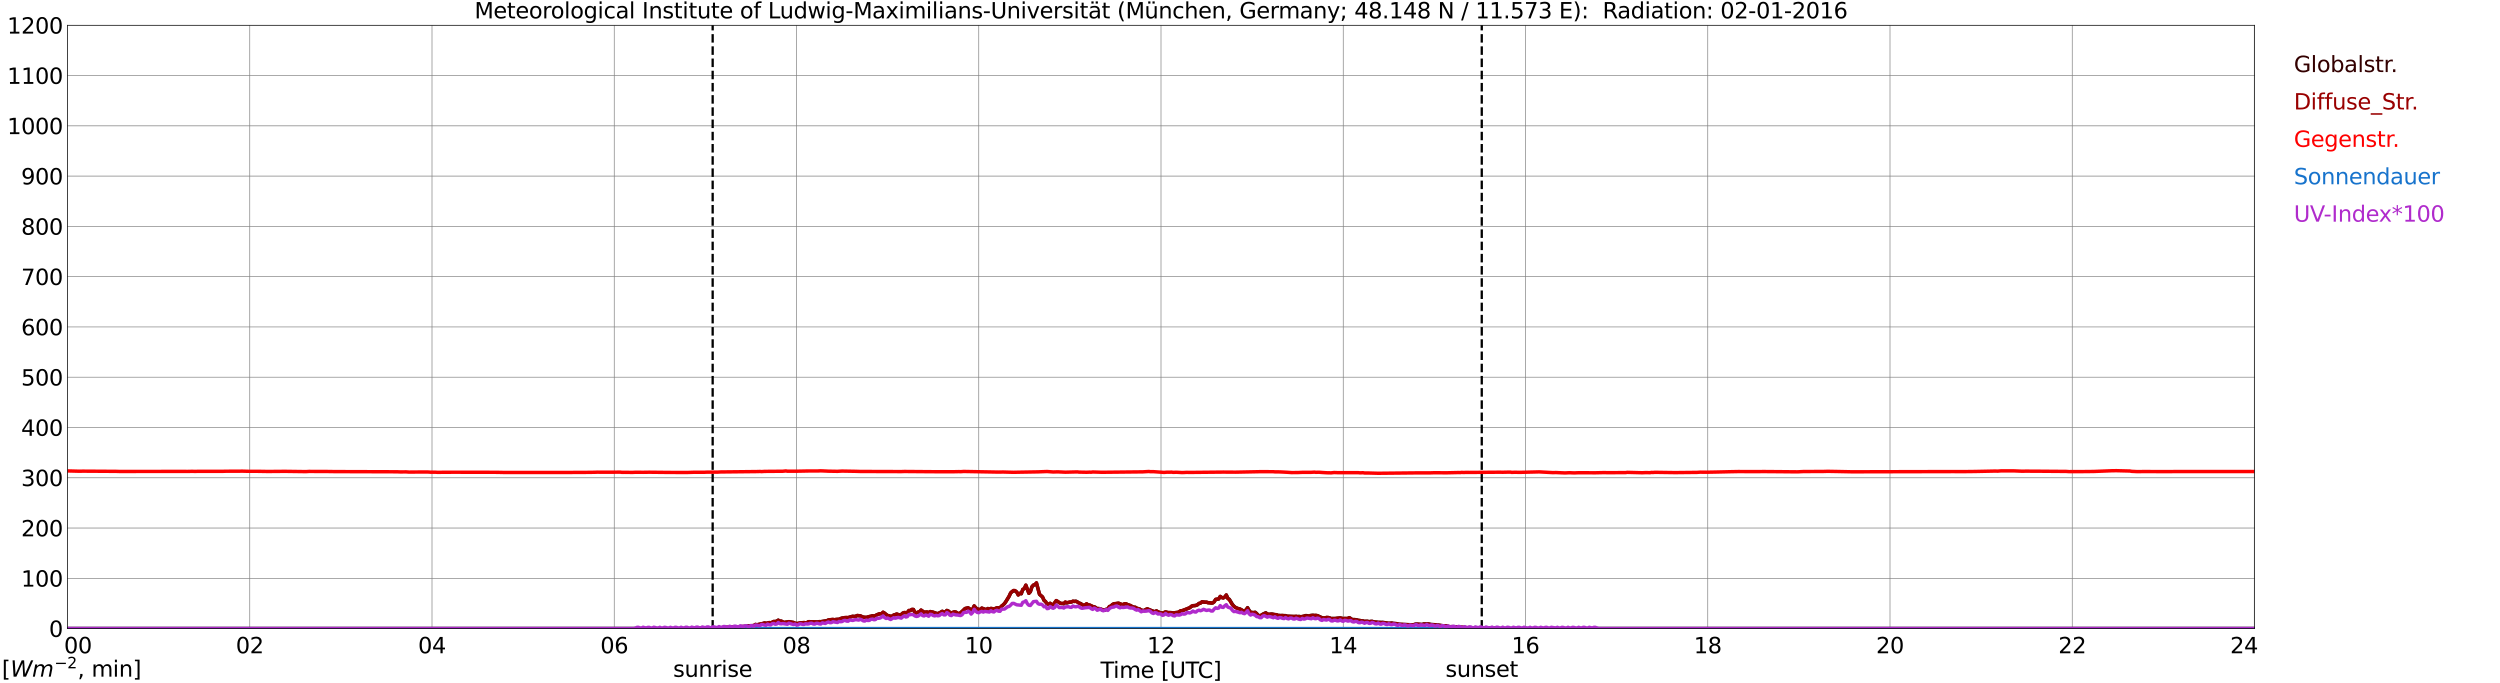 <?xml version="1.0" encoding="utf-8" standalone="no"?>
<!DOCTYPE svg PUBLIC "-//W3C//DTD SVG 1.1//EN"
  "http://www.w3.org/Graphics/SVG/1.1/DTD/svg11.dtd">
<svg xmlns:xlink="http://www.w3.org/1999/xlink" width="1085.4pt" height="296.64pt" viewBox="0 0 1085.4 296.64" xmlns="http://www.w3.org/2000/svg" version="1.1">
 <defs>
  <style type="text/css">*{stroke-linejoin: round; stroke-linecap: butt}</style>
 </defs>
 <g id="figure_1">
  <g id="patch_1">
   <path d="M 0 296.64 
L 1085.4 296.64 
L 1085.4 0 
L 0 0 
z
" style="fill: #ffffff"/>
  </g>
  <g id="axes_1">
   <g id="patch_2">
    <path d="M 29.306 272.909 
L 978.814 272.909 
L 978.814 10.976 
L 29.306 10.976 
z
" style="fill: #ffffff"/>
   </g>
   <g id="patch_3">
    <path d="M 978.814 272.909 
L 978.814 272.909 
L 978.814 10.976 
L 978.814 10.976 
z
" clip-path="url(#pea05894b0d)" style="fill: #d3d3d3; opacity: 0.25; stroke: #d3d3d3; stroke-linejoin: miter"/>
   </g>
   <g id="matplotlib.axis_1">
    <g id="xtick_1">
     <g id="line2d_1">
      <path d="M 29.306 272.909 
L 29.306 10.976 
" clip-path="url(#pea05894b0d)" style="fill: none; stroke: #808080; stroke-width: 0.3; stroke-linecap: square"/>
     </g>
     <g id="line2d_2"/>
     <g id="text_1">
      <!--    00 -->
      <g transform="translate(18.733 283.627) scale(0.095 -0.095)">
       <defs>
        <path id="DejaVuSans-20" transform="scale(0.016)"/>
        <path id="DejaVuSans-30" d="M 2034 4250 
Q 1547 4250 1301 3770 
Q 1056 3291 1056 2328 
Q 1056 1369 1301 889 
Q 1547 409 2034 409 
Q 2525 409 2770 889 
Q 3016 1369 3016 2328 
Q 3016 3291 2770 3770 
Q 2525 4250 2034 4250 
z
M 2034 4750 
Q 2819 4750 3233 4129 
Q 3647 3509 3647 2328 
Q 3647 1150 3233 529 
Q 2819 -91 2034 -91 
Q 1250 -91 836 529 
Q 422 1150 422 2328 
Q 422 3509 836 4129 
Q 1250 4750 2034 4750 
z
" transform="scale(0.016)"/>
       </defs>
       <use xlink:href="#DejaVuSans-20"/>
       <use xlink:href="#DejaVuSans-20" transform="translate(31.787 0)"/>
       <use xlink:href="#DejaVuSans-20" transform="translate(63.574 0)"/>
       <use xlink:href="#DejaVuSans-30" transform="translate(95.361 0)"/>
       <use xlink:href="#DejaVuSans-30" transform="translate(158.984 0)"/>
      </g>
     </g>
    </g>
    <g id="xtick_2">
     <g id="line2d_3">
      <path d="M 108.431 272.909 
L 108.431 10.976 
" clip-path="url(#pea05894b0d)" style="fill: none; stroke: #808080; stroke-width: 0.3; stroke-linecap: square"/>
     </g>
     <g id="line2d_4"/>
     <g id="text_2">
      <!-- 02 -->
      <g transform="translate(102.387 283.627) scale(0.095 -0.095)">
       <defs>
        <path id="DejaVuSans-32" d="M 1228 531 
L 3431 531 
L 3431 0 
L 469 0 
L 469 531 
Q 828 903 1448 1529 
Q 2069 2156 2228 2338 
Q 2531 2678 2651 2914 
Q 2772 3150 2772 3378 
Q 2772 3750 2511 3984 
Q 2250 4219 1831 4219 
Q 1534 4219 1204 4116 
Q 875 4013 500 3803 
L 500 4441 
Q 881 4594 1212 4672 
Q 1544 4750 1819 4750 
Q 2544 4750 2975 4387 
Q 3406 4025 3406 3419 
Q 3406 3131 3298 2873 
Q 3191 2616 2906 2266 
Q 2828 2175 2409 1742 
Q 1991 1309 1228 531 
z
" transform="scale(0.016)"/>
       </defs>
       <use xlink:href="#DejaVuSans-30"/>
       <use xlink:href="#DejaVuSans-32" transform="translate(63.623 0)"/>
      </g>
     </g>
    </g>
    <g id="xtick_3">
     <g id="line2d_5">
      <path d="M 187.557 272.909 
L 187.557 10.976 
" clip-path="url(#pea05894b0d)" style="fill: none; stroke: #808080; stroke-width: 0.3; stroke-linecap: square"/>
     </g>
     <g id="line2d_6"/>
     <g id="text_3">
      <!-- 04 -->
      <g transform="translate(181.513 283.627) scale(0.095 -0.095)">
       <defs>
        <path id="DejaVuSans-34" d="M 2419 4116 
L 825 1625 
L 2419 1625 
L 2419 4116 
z
M 2253 4666 
L 3047 4666 
L 3047 1625 
L 3713 1625 
L 3713 1100 
L 3047 1100 
L 3047 0 
L 2419 0 
L 2419 1100 
L 313 1100 
L 313 1709 
L 2253 4666 
z
" transform="scale(0.016)"/>
       </defs>
       <use xlink:href="#DejaVuSans-30"/>
       <use xlink:href="#DejaVuSans-34" transform="translate(63.623 0)"/>
      </g>
     </g>
    </g>
    <g id="xtick_4">
     <g id="line2d_7">
      <path d="M 266.683 272.909 
L 266.683 10.976 
" clip-path="url(#pea05894b0d)" style="fill: none; stroke: #808080; stroke-width: 0.3; stroke-linecap: square"/>
     </g>
     <g id="line2d_8"/>
     <g id="text_4">
      <!-- 06 -->
      <g transform="translate(260.638 283.627) scale(0.095 -0.095)">
       <defs>
        <path id="DejaVuSans-36" d="M 2113 2584 
Q 1688 2584 1439 2293 
Q 1191 2003 1191 1497 
Q 1191 994 1439 701 
Q 1688 409 2113 409 
Q 2538 409 2786 701 
Q 3034 994 3034 1497 
Q 3034 2003 2786 2293 
Q 2538 2584 2113 2584 
z
M 3366 4563 
L 3366 3988 
Q 3128 4100 2886 4159 
Q 2644 4219 2406 4219 
Q 1781 4219 1451 3797 
Q 1122 3375 1075 2522 
Q 1259 2794 1537 2939 
Q 1816 3084 2150 3084 
Q 2853 3084 3261 2657 
Q 3669 2231 3669 1497 
Q 3669 778 3244 343 
Q 2819 -91 2113 -91 
Q 1303 -91 875 529 
Q 447 1150 447 2328 
Q 447 3434 972 4092 
Q 1497 4750 2381 4750 
Q 2619 4750 2861 4703 
Q 3103 4656 3366 4563 
z
" transform="scale(0.016)"/>
       </defs>
       <use xlink:href="#DejaVuSans-30"/>
       <use xlink:href="#DejaVuSans-36" transform="translate(63.623 0)"/>
      </g>
     </g>
    </g>
    <g id="xtick_5">
     <g id="line2d_9">
      <path d="M 345.808 272.909 
L 345.808 10.976 
" clip-path="url(#pea05894b0d)" style="fill: none; stroke: #808080; stroke-width: 0.3; stroke-linecap: square"/>
     </g>
     <g id="line2d_10"/>
     <g id="text_5">
      <!-- 08 -->
      <g transform="translate(339.764 283.627) scale(0.095 -0.095)">
       <defs>
        <path id="DejaVuSans-38" d="M 2034 2216 
Q 1584 2216 1326 1975 
Q 1069 1734 1069 1313 
Q 1069 891 1326 650 
Q 1584 409 2034 409 
Q 2484 409 2743 651 
Q 3003 894 3003 1313 
Q 3003 1734 2745 1975 
Q 2488 2216 2034 2216 
z
M 1403 2484 
Q 997 2584 770 2862 
Q 544 3141 544 3541 
Q 544 4100 942 4425 
Q 1341 4750 2034 4750 
Q 2731 4750 3128 4425 
Q 3525 4100 3525 3541 
Q 3525 3141 3298 2862 
Q 3072 2584 2669 2484 
Q 3125 2378 3379 2068 
Q 3634 1759 3634 1313 
Q 3634 634 3220 271 
Q 2806 -91 2034 -91 
Q 1263 -91 848 271 
Q 434 634 434 1313 
Q 434 1759 690 2068 
Q 947 2378 1403 2484 
z
M 1172 3481 
Q 1172 3119 1398 2916 
Q 1625 2713 2034 2713 
Q 2441 2713 2670 2916 
Q 2900 3119 2900 3481 
Q 2900 3844 2670 4047 
Q 2441 4250 2034 4250 
Q 1625 4250 1398 4047 
Q 1172 3844 1172 3481 
z
" transform="scale(0.016)"/>
       </defs>
       <use xlink:href="#DejaVuSans-30"/>
       <use xlink:href="#DejaVuSans-38" transform="translate(63.623 0)"/>
      </g>
     </g>
    </g>
    <g id="xtick_6">
     <g id="line2d_11">
      <path d="M 424.934 272.909 
L 424.934 10.976 
" clip-path="url(#pea05894b0d)" style="fill: none; stroke: #808080; stroke-width: 0.3; stroke-linecap: square"/>
     </g>
     <g id="line2d_12"/>
     <g id="text_6">
      <!-- 10 -->
      <g transform="translate(418.89 283.627) scale(0.095 -0.095)">
       <defs>
        <path id="DejaVuSans-31" d="M 794 531 
L 1825 531 
L 1825 4091 
L 703 3866 
L 703 4441 
L 1819 4666 
L 2450 4666 
L 2450 531 
L 3481 531 
L 3481 0 
L 794 0 
L 794 531 
z
" transform="scale(0.016)"/>
       </defs>
       <use xlink:href="#DejaVuSans-31"/>
       <use xlink:href="#DejaVuSans-30" transform="translate(63.623 0)"/>
      </g>
     </g>
    </g>
    <g id="xtick_7">
     <g id="line2d_13">
      <path d="M 504.06 272.909 
L 504.06 10.976 
" clip-path="url(#pea05894b0d)" style="fill: none; stroke: #808080; stroke-width: 0.3; stroke-linecap: square"/>
     </g>
     <g id="line2d_14"/>
     <g id="text_7">
      <!-- 12 -->
      <g transform="translate(498.015 283.627) scale(0.095 -0.095)">
       <use xlink:href="#DejaVuSans-31"/>
       <use xlink:href="#DejaVuSans-32" transform="translate(63.623 0)"/>
      </g>
     </g>
    </g>
    <g id="xtick_8">
     <g id="line2d_15">
      <path d="M 583.185 272.909 
L 583.185 10.976 
" clip-path="url(#pea05894b0d)" style="fill: none; stroke: #808080; stroke-width: 0.3; stroke-linecap: square"/>
     </g>
     <g id="line2d_16"/>
     <g id="text_8">
      <!-- 14 -->
      <g transform="translate(577.141 283.627) scale(0.095 -0.095)">
       <use xlink:href="#DejaVuSans-31"/>
       <use xlink:href="#DejaVuSans-34" transform="translate(63.623 0)"/>
      </g>
     </g>
    </g>
    <g id="xtick_9">
     <g id="line2d_17">
      <path d="M 662.311 272.909 
L 662.311 10.976 
" clip-path="url(#pea05894b0d)" style="fill: none; stroke: #808080; stroke-width: 0.3; stroke-linecap: square"/>
     </g>
     <g id="line2d_18"/>
     <g id="text_9">
      <!-- 16 -->
      <g transform="translate(656.267 283.627) scale(0.095 -0.095)">
       <use xlink:href="#DejaVuSans-31"/>
       <use xlink:href="#DejaVuSans-36" transform="translate(63.623 0)"/>
      </g>
     </g>
    </g>
    <g id="xtick_10">
     <g id="line2d_19">
      <path d="M 741.437 272.909 
L 741.437 10.976 
" clip-path="url(#pea05894b0d)" style="fill: none; stroke: #808080; stroke-width: 0.3; stroke-linecap: square"/>
     </g>
     <g id="line2d_20"/>
     <g id="text_10">
      <!-- 18 -->
      <g transform="translate(735.392 283.627) scale(0.095 -0.095)">
       <use xlink:href="#DejaVuSans-31"/>
       <use xlink:href="#DejaVuSans-38" transform="translate(63.623 0)"/>
      </g>
     </g>
    </g>
    <g id="xtick_11">
     <g id="line2d_21">
      <path d="M 820.562 272.909 
L 820.562 10.976 
" clip-path="url(#pea05894b0d)" style="fill: none; stroke: #808080; stroke-width: 0.3; stroke-linecap: square"/>
     </g>
     <g id="line2d_22"/>
     <g id="text_11">
      <!-- 20 -->
      <g transform="translate(814.518 283.627) scale(0.095 -0.095)">
       <use xlink:href="#DejaVuSans-32"/>
       <use xlink:href="#DejaVuSans-30" transform="translate(63.623 0)"/>
      </g>
     </g>
    </g>
    <g id="xtick_12">
     <g id="line2d_23">
      <path d="M 899.688 272.909 
L 899.688 10.976 
" clip-path="url(#pea05894b0d)" style="fill: none; stroke: #808080; stroke-width: 0.3; stroke-linecap: square"/>
     </g>
     <g id="line2d_24"/>
     <g id="text_12">
      <!-- 22 -->
      <g transform="translate(893.644 283.627) scale(0.095 -0.095)">
       <use xlink:href="#DejaVuSans-32"/>
       <use xlink:href="#DejaVuSans-32" transform="translate(63.623 0)"/>
      </g>
     </g>
    </g>
    <g id="xtick_13">
     <g id="line2d_25">
      <path d="M 978.814 272.909 
L 978.814 10.976 
" clip-path="url(#pea05894b0d)" style="fill: none; stroke: #808080; stroke-width: 0.3; stroke-linecap: square"/>
     </g>
     <g id="line2d_26"/>
     <g id="text_13">
      <!-- 24    -->
      <g transform="translate(968.241 283.627) scale(0.095 -0.095)">
       <use xlink:href="#DejaVuSans-32"/>
       <use xlink:href="#DejaVuSans-34" transform="translate(63.623 0)"/>
       <use xlink:href="#DejaVuSans-20" transform="translate(127.246 0)"/>
       <use xlink:href="#DejaVuSans-20" transform="translate(159.033 0)"/>
       <use xlink:href="#DejaVuSans-20" transform="translate(190.82 0)"/>
      </g>
     </g>
    </g>
    <g id="text_14">
     <!-- Time [UTC] -->
     <g transform="translate(477.806 294.322) scale(0.095 -0.095)">
      <defs>
       <path id="DejaVuSans-54" d="M -19 4666 
L 3928 4666 
L 3928 4134 
L 2272 4134 
L 2272 0 
L 1638 0 
L 1638 4134 
L -19 4134 
L -19 4666 
z
" transform="scale(0.016)"/>
       <path id="DejaVuSans-69" d="M 603 3500 
L 1178 3500 
L 1178 0 
L 603 0 
L 603 3500 
z
M 603 4863 
L 1178 4863 
L 1178 4134 
L 603 4134 
L 603 4863 
z
" transform="scale(0.016)"/>
       <path id="DejaVuSans-6d" d="M 3328 2828 
Q 3544 3216 3844 3400 
Q 4144 3584 4550 3584 
Q 5097 3584 5394 3201 
Q 5691 2819 5691 2113 
L 5691 0 
L 5113 0 
L 5113 2094 
Q 5113 2597 4934 2840 
Q 4756 3084 4391 3084 
Q 3944 3084 3684 2787 
Q 3425 2491 3425 1978 
L 3425 0 
L 2847 0 
L 2847 2094 
Q 2847 2600 2669 2842 
Q 2491 3084 2119 3084 
Q 1678 3084 1418 2786 
Q 1159 2488 1159 1978 
L 1159 0 
L 581 0 
L 581 3500 
L 1159 3500 
L 1159 2956 
Q 1356 3278 1631 3431 
Q 1906 3584 2284 3584 
Q 2666 3584 2933 3390 
Q 3200 3197 3328 2828 
z
" transform="scale(0.016)"/>
       <path id="DejaVuSans-65" d="M 3597 1894 
L 3597 1613 
L 953 1613 
Q 991 1019 1311 708 
Q 1631 397 2203 397 
Q 2534 397 2845 478 
Q 3156 559 3463 722 
L 3463 178 
Q 3153 47 2828 -22 
Q 2503 -91 2169 -91 
Q 1331 -91 842 396 
Q 353 884 353 1716 
Q 353 2575 817 3079 
Q 1281 3584 2069 3584 
Q 2775 3584 3186 3129 
Q 3597 2675 3597 1894 
z
M 3022 2063 
Q 3016 2534 2758 2815 
Q 2500 3097 2075 3097 
Q 1594 3097 1305 2825 
Q 1016 2553 972 2059 
L 3022 2063 
z
" transform="scale(0.016)"/>
       <path id="DejaVuSans-5b" d="M 550 4863 
L 1875 4863 
L 1875 4416 
L 1125 4416 
L 1125 -397 
L 1875 -397 
L 1875 -844 
L 550 -844 
L 550 4863 
z
" transform="scale(0.016)"/>
       <path id="DejaVuSans-55" d="M 556 4666 
L 1191 4666 
L 1191 1831 
Q 1191 1081 1462 751 
Q 1734 422 2344 422 
Q 2950 422 3222 751 
Q 3494 1081 3494 1831 
L 3494 4666 
L 4128 4666 
L 4128 1753 
Q 4128 841 3676 375 
Q 3225 -91 2344 -91 
Q 1459 -91 1007 375 
Q 556 841 556 1753 
L 556 4666 
z
" transform="scale(0.016)"/>
       <path id="DejaVuSans-43" d="M 4122 4306 
L 4122 3641 
Q 3803 3938 3442 4084 
Q 3081 4231 2675 4231 
Q 1875 4231 1450 3742 
Q 1025 3253 1025 2328 
Q 1025 1406 1450 917 
Q 1875 428 2675 428 
Q 3081 428 3442 575 
Q 3803 722 4122 1019 
L 4122 359 
Q 3791 134 3420 21 
Q 3050 -91 2638 -91 
Q 1578 -91 968 557 
Q 359 1206 359 2328 
Q 359 3453 968 4101 
Q 1578 4750 2638 4750 
Q 3056 4750 3426 4639 
Q 3797 4528 4122 4306 
z
" transform="scale(0.016)"/>
       <path id="DejaVuSans-5d" d="M 1947 4863 
L 1947 -844 
L 622 -844 
L 622 -397 
L 1369 -397 
L 1369 4416 
L 622 4416 
L 622 4863 
L 1947 4863 
z
" transform="scale(0.016)"/>
      </defs>
      <use xlink:href="#DejaVuSans-54"/>
      <use xlink:href="#DejaVuSans-69" transform="translate(57.959 0)"/>
      <use xlink:href="#DejaVuSans-6d" transform="translate(85.742 0)"/>
      <use xlink:href="#DejaVuSans-65" transform="translate(183.154 0)"/>
      <use xlink:href="#DejaVuSans-20" transform="translate(244.678 0)"/>
      <use xlink:href="#DejaVuSans-5b" transform="translate(276.465 0)"/>
      <use xlink:href="#DejaVuSans-55" transform="translate(315.479 0)"/>
      <use xlink:href="#DejaVuSans-54" transform="translate(388.672 0)"/>
      <use xlink:href="#DejaVuSans-43" transform="translate(443.881 0)"/>
      <use xlink:href="#DejaVuSans-5d" transform="translate(513.705 0)"/>
     </g>
    </g>
   </g>
   <g id="matplotlib.axis_2">
    <g id="ytick_1">
     <g id="line2d_27">
      <path d="M 29.306 272.909 
L 978.814 272.909 
" clip-path="url(#pea05894b0d)" style="fill: none; stroke: #808080; stroke-width: 0.3; stroke-linecap: square"/>
     </g>
     <g id="line2d_28"/>
     <g id="text_15">
      <!-- 0 -->
      <g transform="translate(21.261 276.518) scale(0.095 -0.095)">
       <use xlink:href="#DejaVuSans-30"/>
      </g>
     </g>
    </g>
    <g id="ytick_2">
     <g id="line2d_29">
      <path d="M 29.306 251.081 
L 978.814 251.081 
" clip-path="url(#pea05894b0d)" style="fill: none; stroke: #808080; stroke-width: 0.3; stroke-linecap: square"/>
     </g>
     <g id="line2d_30"/>
     <g id="text_16">
      <!-- 100 -->
      <g transform="translate(9.173 254.69) scale(0.095 -0.095)">
       <use xlink:href="#DejaVuSans-31"/>
       <use xlink:href="#DejaVuSans-30" transform="translate(63.623 0)"/>
       <use xlink:href="#DejaVuSans-30" transform="translate(127.246 0)"/>
      </g>
     </g>
    </g>
    <g id="ytick_3">
     <g id="line2d_31">
      <path d="M 29.306 229.253 
L 978.814 229.253 
" clip-path="url(#pea05894b0d)" style="fill: none; stroke: #808080; stroke-width: 0.3; stroke-linecap: square"/>
     </g>
     <g id="line2d_32"/>
     <g id="text_17">
      <!-- 200 -->
      <g transform="translate(9.173 232.863) scale(0.095 -0.095)">
       <use xlink:href="#DejaVuSans-32"/>
       <use xlink:href="#DejaVuSans-30" transform="translate(63.623 0)"/>
       <use xlink:href="#DejaVuSans-30" transform="translate(127.246 0)"/>
      </g>
     </g>
    </g>
    <g id="ytick_4">
     <g id="line2d_33">
      <path d="M 29.306 207.426 
L 978.814 207.426 
" clip-path="url(#pea05894b0d)" style="fill: none; stroke: #808080; stroke-width: 0.3; stroke-linecap: square"/>
     </g>
     <g id="line2d_34"/>
     <g id="text_18">
      <!-- 300 -->
      <g transform="translate(9.173 211.035) scale(0.095 -0.095)">
       <defs>
        <path id="DejaVuSans-33" d="M 2597 2516 
Q 3050 2419 3304 2112 
Q 3559 1806 3559 1356 
Q 3559 666 3084 287 
Q 2609 -91 1734 -91 
Q 1441 -91 1130 -33 
Q 819 25 488 141 
L 488 750 
Q 750 597 1062 519 
Q 1375 441 1716 441 
Q 2309 441 2620 675 
Q 2931 909 2931 1356 
Q 2931 1769 2642 2001 
Q 2353 2234 1838 2234 
L 1294 2234 
L 1294 2753 
L 1863 2753 
Q 2328 2753 2575 2939 
Q 2822 3125 2822 3475 
Q 2822 3834 2567 4026 
Q 2313 4219 1838 4219 
Q 1578 4219 1281 4162 
Q 984 4106 628 3988 
L 628 4550 
Q 988 4650 1302 4700 
Q 1616 4750 1894 4750 
Q 2613 4750 3031 4423 
Q 3450 4097 3450 3541 
Q 3450 3153 3228 2886 
Q 3006 2619 2597 2516 
z
" transform="scale(0.016)"/>
       </defs>
       <use xlink:href="#DejaVuSans-33"/>
       <use xlink:href="#DejaVuSans-30" transform="translate(63.623 0)"/>
       <use xlink:href="#DejaVuSans-30" transform="translate(127.246 0)"/>
      </g>
     </g>
    </g>
    <g id="ytick_5">
     <g id="line2d_35">
      <path d="M 29.306 185.598 
L 978.814 185.598 
" clip-path="url(#pea05894b0d)" style="fill: none; stroke: #808080; stroke-width: 0.3; stroke-linecap: square"/>
     </g>
     <g id="line2d_36"/>
     <g id="text_19">
      <!-- 400 -->
      <g transform="translate(9.173 189.207) scale(0.095 -0.095)">
       <use xlink:href="#DejaVuSans-34"/>
       <use xlink:href="#DejaVuSans-30" transform="translate(63.623 0)"/>
       <use xlink:href="#DejaVuSans-30" transform="translate(127.246 0)"/>
      </g>
     </g>
    </g>
    <g id="ytick_6">
     <g id="line2d_37">
      <path d="M 29.306 163.77 
L 978.814 163.77 
" clip-path="url(#pea05894b0d)" style="fill: none; stroke: #808080; stroke-width: 0.3; stroke-linecap: square"/>
     </g>
     <g id="line2d_38"/>
     <g id="text_20">
      <!-- 500 -->
      <g transform="translate(9.173 167.379) scale(0.095 -0.095)">
       <defs>
        <path id="DejaVuSans-35" d="M 691 4666 
L 3169 4666 
L 3169 4134 
L 1269 4134 
L 1269 2991 
Q 1406 3038 1543 3061 
Q 1681 3084 1819 3084 
Q 2600 3084 3056 2656 
Q 3513 2228 3513 1497 
Q 3513 744 3044 326 
Q 2575 -91 1722 -91 
Q 1428 -91 1123 -41 
Q 819 9 494 109 
L 494 744 
Q 775 591 1075 516 
Q 1375 441 1709 441 
Q 2250 441 2565 725 
Q 2881 1009 2881 1497 
Q 2881 1984 2565 2268 
Q 2250 2553 1709 2553 
Q 1456 2553 1204 2497 
Q 953 2441 691 2322 
L 691 4666 
z
" transform="scale(0.016)"/>
       </defs>
       <use xlink:href="#DejaVuSans-35"/>
       <use xlink:href="#DejaVuSans-30" transform="translate(63.623 0)"/>
       <use xlink:href="#DejaVuSans-30" transform="translate(127.246 0)"/>
      </g>
     </g>
    </g>
    <g id="ytick_7">
     <g id="line2d_39">
      <path d="M 29.306 141.942 
L 978.814 141.942 
" clip-path="url(#pea05894b0d)" style="fill: none; stroke: #808080; stroke-width: 0.3; stroke-linecap: square"/>
     </g>
     <g id="line2d_40"/>
     <g id="text_21">
      <!-- 600 -->
      <g transform="translate(9.173 145.551) scale(0.095 -0.095)">
       <use xlink:href="#DejaVuSans-36"/>
       <use xlink:href="#DejaVuSans-30" transform="translate(63.623 0)"/>
       <use xlink:href="#DejaVuSans-30" transform="translate(127.246 0)"/>
      </g>
     </g>
    </g>
    <g id="ytick_8">
     <g id="line2d_41">
      <path d="M 29.306 120.114 
L 978.814 120.114 
" clip-path="url(#pea05894b0d)" style="fill: none; stroke: #808080; stroke-width: 0.3; stroke-linecap: square"/>
     </g>
     <g id="line2d_42"/>
     <g id="text_22">
      <!-- 700 -->
      <g transform="translate(9.173 123.724) scale(0.095 -0.095)">
       <defs>
        <path id="DejaVuSans-37" d="M 525 4666 
L 3525 4666 
L 3525 4397 
L 1831 0 
L 1172 0 
L 2766 4134 
L 525 4134 
L 525 4666 
z
" transform="scale(0.016)"/>
       </defs>
       <use xlink:href="#DejaVuSans-37"/>
       <use xlink:href="#DejaVuSans-30" transform="translate(63.623 0)"/>
       <use xlink:href="#DejaVuSans-30" transform="translate(127.246 0)"/>
      </g>
     </g>
    </g>
    <g id="ytick_9">
     <g id="line2d_43">
      <path d="M 29.306 98.287 
L 978.814 98.287 
" clip-path="url(#pea05894b0d)" style="fill: none; stroke: #808080; stroke-width: 0.3; stroke-linecap: square"/>
     </g>
     <g id="line2d_44"/>
     <g id="text_23">
      <!-- 800 -->
      <g transform="translate(9.173 101.896) scale(0.095 -0.095)">
       <use xlink:href="#DejaVuSans-38"/>
       <use xlink:href="#DejaVuSans-30" transform="translate(63.623 0)"/>
       <use xlink:href="#DejaVuSans-30" transform="translate(127.246 0)"/>
      </g>
     </g>
    </g>
    <g id="ytick_10">
     <g id="line2d_45">
      <path d="M 29.306 76.459 
L 978.814 76.459 
" clip-path="url(#pea05894b0d)" style="fill: none; stroke: #808080; stroke-width: 0.3; stroke-linecap: square"/>
     </g>
     <g id="line2d_46"/>
     <g id="text_24">
      <!-- 900 -->
      <g transform="translate(9.173 80.068) scale(0.095 -0.095)">
       <defs>
        <path id="DejaVuSans-39" d="M 703 97 
L 703 672 
Q 941 559 1184 500 
Q 1428 441 1663 441 
Q 2288 441 2617 861 
Q 2947 1281 2994 2138 
Q 2813 1869 2534 1725 
Q 2256 1581 1919 1581 
Q 1219 1581 811 2004 
Q 403 2428 403 3163 
Q 403 3881 828 4315 
Q 1253 4750 1959 4750 
Q 2769 4750 3195 4129 
Q 3622 3509 3622 2328 
Q 3622 1225 3098 567 
Q 2575 -91 1691 -91 
Q 1453 -91 1209 -44 
Q 966 3 703 97 
z
M 1959 2075 
Q 2384 2075 2632 2365 
Q 2881 2656 2881 3163 
Q 2881 3666 2632 3958 
Q 2384 4250 1959 4250 
Q 1534 4250 1286 3958 
Q 1038 3666 1038 3163 
Q 1038 2656 1286 2365 
Q 1534 2075 1959 2075 
z
" transform="scale(0.016)"/>
       </defs>
       <use xlink:href="#DejaVuSans-39"/>
       <use xlink:href="#DejaVuSans-30" transform="translate(63.623 0)"/>
       <use xlink:href="#DejaVuSans-30" transform="translate(127.246 0)"/>
      </g>
     </g>
    </g>
    <g id="ytick_11">
     <g id="line2d_47">
      <path d="M 29.306 54.631 
L 978.814 54.631 
" clip-path="url(#pea05894b0d)" style="fill: none; stroke: #808080; stroke-width: 0.3; stroke-linecap: square"/>
     </g>
     <g id="line2d_48"/>
     <g id="text_25">
      <!-- 1000 -->
      <g transform="translate(3.128 58.24) scale(0.095 -0.095)">
       <use xlink:href="#DejaVuSans-31"/>
       <use xlink:href="#DejaVuSans-30" transform="translate(63.623 0)"/>
       <use xlink:href="#DejaVuSans-30" transform="translate(127.246 0)"/>
       <use xlink:href="#DejaVuSans-30" transform="translate(190.869 0)"/>
      </g>
     </g>
    </g>
    <g id="ytick_12">
     <g id="line2d_49">
      <path d="M 29.306 32.803 
L 978.814 32.803 
" clip-path="url(#pea05894b0d)" style="fill: none; stroke: #808080; stroke-width: 0.3; stroke-linecap: square"/>
     </g>
     <g id="line2d_50"/>
     <g id="text_26">
      <!-- 1100 -->
      <g transform="translate(3.128 36.413) scale(0.095 -0.095)">
       <use xlink:href="#DejaVuSans-31"/>
       <use xlink:href="#DejaVuSans-31" transform="translate(63.623 0)"/>
       <use xlink:href="#DejaVuSans-30" transform="translate(127.246 0)"/>
       <use xlink:href="#DejaVuSans-30" transform="translate(190.869 0)"/>
      </g>
     </g>
    </g>
    <g id="ytick_13">
     <g id="line2d_51">
      <path d="M 29.306 10.976 
L 978.814 10.976 
" clip-path="url(#pea05894b0d)" style="fill: none; stroke: #808080; stroke-width: 0.3; stroke-linecap: square"/>
     </g>
     <g id="line2d_52"/>
     <g id="text_27">
      <!-- 1200 -->
      <g transform="translate(3.128 14.585) scale(0.095 -0.095)">
       <use xlink:href="#DejaVuSans-31"/>
       <use xlink:href="#DejaVuSans-32" transform="translate(63.623 0)"/>
       <use xlink:href="#DejaVuSans-30" transform="translate(127.246 0)"/>
       <use xlink:href="#DejaVuSans-30" transform="translate(190.869 0)"/>
      </g>
     </g>
    </g>
   </g>
   <g id="line2d_53">
    <path d="M 309.411 272.909 
L 309.411 10.976 
" clip-path="url(#pea05894b0d)" style="fill: none; stroke-dasharray: 3.7,1.6; stroke-dashoffset: 0; stroke: #000000"/>
   </g>
   <g id="line2d_54">
    <path d="M 643.321 272.909 
L 643.321 10.976 
" clip-path="url(#pea05894b0d)" style="fill: none; stroke-dasharray: 3.7,1.6; stroke-dashoffset: 0; stroke: #000000"/>
   </g>
   <g id="line2d_55">
    <path d="M 29.306 272.909 
L 300.971 272.909 
L 301.63 272.73 
L 304.267 272.758 
L 309.543 272.671 
L 324.049 271.931 
L 324.708 271.752 
L 327.346 271.575 
L 328.005 271.13 
L 328.665 271.248 
L 331.302 270.715 
L 331.961 270.449 
L 332.621 270.656 
L 333.94 270.3 
L 334.599 270.39 
L 335.258 270.183 
L 335.918 269.827 
L 336.577 269.857 
L 337.236 269.678 
L 337.896 269.235 
L 338.555 269.678 
L 339.215 269.65 
L 339.874 270.065 
L 340.533 270.241 
L 341.193 270.093 
L 341.852 270.065 
L 342.512 269.916 
L 344.49 270.241 
L 345.149 270.597 
L 345.808 270.715 
L 346.468 270.687 
L 347.787 270.39 
L 349.105 270.3 
L 349.765 270.39 
L 350.424 270.3 
L 351.083 269.916 
L 355.04 270.065 
L 355.699 269.886 
L 356.359 269.916 
L 358.996 269.471 
L 359.655 269.176 
L 361.634 268.969 
L 362.293 269.087 
L 362.952 268.938 
L 364.271 268.879 
L 365.59 268.316 
L 368.227 268.168 
L 369.546 267.725 
L 370.206 267.576 
L 370.865 267.635 
L 371.524 267.546 
L 372.184 267.251 
L 373.502 267.399 
L 374.821 267.96 
L 376.14 268.08 
L 377.459 267.694 
L 378.118 267.576 
L 378.777 267.338 
L 379.437 267.458 
L 380.096 267.279 
L 380.756 266.865 
L 382.074 266.422 
L 382.734 266.57 
L 383.393 265.858 
L 384.053 266.184 
L 384.712 266.777 
L 385.371 267.22 
L 386.031 267.338 
L 386.69 267.635 
L 387.349 267.517 
L 388.009 267.044 
L 389.328 266.598 
L 390.646 267.013 
L 391.306 266.806 
L 391.965 266.155 
L 392.624 265.976 
L 393.284 266.035 
L 393.943 265.976 
L 394.603 265.088 
L 395.262 265.118 
L 395.921 264.614 
L 396.581 264.614 
L 397.24 266.035 
L 397.899 266.066 
L 399.218 265.682 
L 399.878 264.911 
L 401.196 265.769 
L 401.856 265.799 
L 402.515 265.71 
L 403.175 266.096 
L 403.834 265.533 
L 405.153 265.828 
L 407.131 266.45 
L 408.45 265.799 
L 409.109 265.385 
L 409.768 265.71 
L 410.428 265.769 
L 411.087 265.029 
L 411.746 265.295 
L 412.406 265.917 
L 413.065 266.096 
L 414.384 265.651 
L 415.043 265.799 
L 415.703 266.243 
L 416.362 266.45 
L 417.022 266.125 
L 419 264.23 
L 420.318 263.903 
L 420.978 264.317 
L 421.637 265.295 
L 422.297 264.437 
L 422.956 263.104 
L 423.615 263.844 
L 424.275 264.407 
L 425.593 264.793 
L 426.253 264.023 
L 428.231 264.704 
L 428.89 264.2 
L 429.55 264.466 
L 430.209 264.171 
L 431.528 264.407 
L 432.847 263.903 
L 434.165 263.874 
L 434.825 263.193 
L 435.484 262.689 
L 436.144 262.039 
L 438.122 258.928 
L 438.781 257.477 
L 439.44 256.885 
L 440.1 256.47 
L 440.759 256.619 
L 441.419 257.062 
L 442.078 258.247 
L 442.737 257.594 
L 443.397 257.832 
L 444.056 255.966 
L 444.716 255.582 
L 445.375 254.1 
L 446.694 257.594 
L 447.353 256.913 
L 448.012 254.781 
L 448.672 254.041 
L 449.331 253.834 
L 449.991 253.183 
L 451.309 258.04 
L 452.628 259.194 
L 453.287 260.705 
L 453.947 261.237 
L 454.606 262.215 
L 455.266 262.364 
L 455.925 261.949 
L 456.584 262.689 
L 457.244 262.571 
L 457.903 261.831 
L 458.563 260.823 
L 459.222 261.15 
L 460.541 262.039 
L 461.2 261.98 
L 461.859 262.156 
L 462.519 261.504 
L 463.178 261.801 
L 464.497 261.416 
L 465.156 261.358 
L 465.816 261.061 
L 466.475 261.12 
L 467.134 261.002 
L 467.794 261.327 
L 468.453 261.86 
L 469.113 261.98 
L 470.431 262.868 
L 471.091 262.689 
L 471.75 262.215 
L 472.409 262.63 
L 473.069 262.72 
L 474.388 263.311 
L 475.047 263.46 
L 475.706 263.756 
L 476.366 264.317 
L 477.025 264.2 
L 477.685 264.348 
L 478.344 264.673 
L 479.663 264.939 
L 480.322 264.555 
L 480.981 264.496 
L 481.641 263.37 
L 482.3 263.163 
L 482.96 262.453 
L 483.619 262.156 
L 484.278 262.126 
L 485.597 261.89 
L 486.256 262.126 
L 486.916 262.482 
L 487.575 262.541 
L 488.235 262.156 
L 488.894 262.185 
L 492.191 263.608 
L 492.85 263.636 
L 493.51 264.11 
L 494.828 264.437 
L 495.488 264.939 
L 496.807 265.06 
L 497.466 264.614 
L 498.125 264.348 
L 499.444 264.881 
L 500.763 265.413 
L 501.422 265.621 
L 502.082 265.236 
L 502.741 265.651 
L 504.06 266.066 
L 504.719 266.214 
L 506.038 265.682 
L 507.357 265.976 
L 508.675 265.976 
L 509.335 266.125 
L 509.994 266.125 
L 510.654 265.917 
L 511.313 265.917 
L 511.972 265.682 
L 512.632 265.177 
L 513.291 265.147 
L 515.269 264.379 
L 516.588 263.844 
L 517.247 263.283 
L 517.907 262.955 
L 519.226 262.837 
L 519.885 262.6 
L 520.544 262.008 
L 521.204 261.86 
L 521.863 261.296 
L 523.182 261.445 
L 523.841 261.445 
L 524.501 261.652 
L 525.16 261.683 
L 525.819 261.831 
L 526.479 261.801 
L 527.138 261.237 
L 527.797 260.262 
L 529.116 260.083 
L 529.776 258.959 
L 530.435 259.402 
L 531.094 259.609 
L 531.754 259.194 
L 532.413 258.306 
L 533.073 259.758 
L 533.732 260.172 
L 535.051 262.364 
L 535.71 263.163 
L 536.369 263.695 
L 537.688 264.258 
L 538.348 264.379 
L 539.666 265.147 
L 540.326 265.177 
L 540.985 264.763 
L 541.644 263.815 
L 542.304 264.939 
L 542.963 265.828 
L 544.282 265.948 
L 544.941 265.799 
L 545.601 266.332 
L 546.26 267.131 
L 546.919 267.338 
L 547.579 267.131 
L 548.238 266.657 
L 549.557 266.035 
L 550.216 266.57 
L 550.876 266.716 
L 552.195 266.57 
L 553.513 266.865 
L 554.173 266.865 
L 554.832 267.162 
L 558.129 267.279 
L 558.788 267.517 
L 562.085 267.666 
L 562.745 267.576 
L 563.404 267.725 
L 564.063 267.576 
L 564.723 267.784 
L 566.042 267.546 
L 566.701 267.279 
L 567.36 267.279 
L 568.02 267.458 
L 569.338 267.162 
L 569.998 267.072 
L 570.657 267.22 
L 571.317 267.162 
L 571.976 267.279 
L 573.295 267.873 
L 573.954 268.168 
L 574.613 268.288 
L 575.273 268.288 
L 575.932 268.05 
L 576.592 268.08 
L 577.251 268.257 
L 577.91 268.554 
L 578.57 268.465 
L 579.889 268.495 
L 581.867 268.257 
L 583.185 268.583 
L 583.845 268.465 
L 584.504 268.524 
L 585.164 268.465 
L 585.823 268.168 
L 586.482 268.554 
L 587.142 269.087 
L 587.801 268.938 
L 589.12 269.117 
L 589.779 269.325 
L 590.439 269.384 
L 591.098 269.56 
L 591.757 269.56 
L 592.417 269.798 
L 593.076 269.709 
L 593.736 269.737 
L 594.395 269.886 
L 595.714 269.737 
L 596.373 269.975 
L 598.351 270.183 
L 600.329 270.183 
L 602.967 270.628 
L 604.286 270.479 
L 604.945 270.628 
L 606.264 270.746 
L 607.582 271.04 
L 613.517 271.278 
L 614.836 270.894 
L 617.473 271.13 
L 618.133 270.864 
L 619.451 270.922 
L 620.111 270.864 
L 621.429 271.101 
L 624.067 271.309 
L 626.045 271.634 
L 628.023 271.724 
L 629.342 272.167 
L 630.001 272.049 
L 631.98 272.108 
L 637.914 272.612 
L 639.233 272.612 
L 644.508 272.758 
L 647.145 272.64 
L 647.805 272.758 
L 649.783 272.699 
L 650.442 272.909 
L 978.154 272.909 
L 978.154 272.909 
" clip-path="url(#pea05894b0d)" style="fill: none; stroke: #330000; stroke-width: 1.5; stroke-linecap: square"/>
   </g>
   <g id="line2d_56">
    <path d="M 29.306 272.909 
L 300.971 272.909 
L 302.289 272.745 
L 308.883 272.701 
L 309.543 272.618 
L 310.861 272.66 
L 312.18 272.577 
L 314.818 272.492 
L 315.477 272.365 
L 316.136 272.409 
L 318.114 272.241 
L 318.774 272.324 
L 321.411 272.073 
L 323.39 271.988 
L 326.027 271.737 
L 327.346 271.569 
L 328.005 271.108 
L 328.665 271.274 
L 331.961 270.477 
L 332.621 270.645 
L 333.94 270.309 
L 334.599 270.436 
L 335.258 270.183 
L 335.918 269.805 
L 336.577 269.89 
L 337.236 269.68 
L 337.896 269.303 
L 338.555 269.68 
L 339.215 269.68 
L 340.533 270.309 
L 342.512 269.89 
L 343.83 270.183 
L 344.49 270.268 
L 345.149 270.604 
L 346.468 270.687 
L 347.127 270.436 
L 349.105 270.309 
L 349.765 270.394 
L 350.424 270.268 
L 351.083 269.89 
L 355.04 270.058 
L 355.699 269.89 
L 356.359 269.931 
L 358.996 269.512 
L 359.655 269.176 
L 360.974 268.967 
L 361.634 268.925 
L 362.293 269.05 
L 363.612 268.882 
L 364.271 268.882 
L 364.93 268.545 
L 366.909 268.085 
L 367.568 268.043 
L 368.227 268.126 
L 370.206 267.581 
L 370.865 267.707 
L 371.524 267.581 
L 372.184 267.203 
L 373.502 267.371 
L 374.821 267.958 
L 376.14 268.043 
L 377.459 267.666 
L 378.777 267.413 
L 379.437 267.413 
L 380.096 267.244 
L 381.415 266.657 
L 382.074 266.406 
L 382.734 266.531 
L 383.393 265.775 
L 385.371 267.288 
L 386.031 267.371 
L 386.69 267.622 
L 387.349 267.498 
L 388.009 267.035 
L 388.668 266.908 
L 389.328 266.574 
L 389.987 266.867 
L 390.646 267.035 
L 391.306 266.784 
L 391.965 266.238 
L 392.624 265.902 
L 393.284 265.985 
L 393.943 265.902 
L 394.603 265.02 
L 395.262 265.062 
L 395.921 264.56 
L 396.581 264.643 
L 397.24 266.07 
L 397.899 266.07 
L 398.559 265.693 
L 399.218 265.607 
L 399.878 264.852 
L 401.196 265.817 
L 402.515 265.693 
L 403.175 266.07 
L 403.834 265.524 
L 405.153 265.775 
L 406.471 266.363 
L 407.131 266.406 
L 407.79 266.153 
L 409.109 265.439 
L 409.768 265.693 
L 410.428 265.734 
L 411.087 265.062 
L 411.746 265.315 
L 412.406 265.861 
L 413.065 266.07 
L 414.384 265.651 
L 415.043 265.734 
L 415.703 266.238 
L 416.362 266.448 
L 417.681 265.483 
L 419 264.18 
L 420.318 263.887 
L 420.978 264.392 
L 421.637 265.23 
L 422.297 264.392 
L 422.956 263.047 
L 423.615 263.887 
L 424.275 264.433 
L 424.934 264.475 
L 425.593 264.726 
L 426.253 264.014 
L 427.572 264.56 
L 428.231 264.643 
L 428.89 264.224 
L 429.55 264.392 
L 430.209 264.138 
L 431.528 264.348 
L 432.187 264.18 
L 432.847 263.846 
L 434.165 263.887 
L 434.825 263.132 
L 435.484 262.628 
L 436.144 261.956 
L 436.803 261.074 
L 438.122 258.808 
L 438.781 257.381 
L 439.44 256.752 
L 440.1 256.331 
L 440.759 256.416 
L 441.419 257.003 
L 442.078 258.345 
L 442.737 257.632 
L 443.397 257.675 
L 444.056 255.829 
L 444.716 255.492 
L 445.375 254.023 
L 446.694 257.59 
L 447.353 256.835 
L 448.012 254.737 
L 448.672 253.98 
L 449.331 253.77 
L 449.991 253.015 
L 451.309 258.011 
L 452.628 259.186 
L 453.287 260.655 
L 453.947 261.159 
L 454.606 262.292 
L 455.266 262.377 
L 455.925 261.914 
L 456.584 262.586 
L 457.244 262.46 
L 458.563 260.74 
L 459.222 261.117 
L 459.881 261.663 
L 460.541 261.956 
L 461.859 262.041 
L 462.519 261.327 
L 463.178 261.663 
L 464.497 261.368 
L 465.156 261.368 
L 465.816 260.991 
L 466.475 261.117 
L 467.134 261.074 
L 470.431 262.837 
L 471.091 262.628 
L 471.75 262.124 
L 472.409 262.628 
L 473.069 262.669 
L 473.728 262.964 
L 474.388 263.383 
L 475.047 263.425 
L 475.706 263.802 
L 476.366 264.348 
L 477.025 264.18 
L 479.003 264.769 
L 479.663 264.852 
L 480.322 264.475 
L 480.981 264.475 
L 481.641 263.3 
L 482.3 263.215 
L 482.96 262.501 
L 483.619 262.124 
L 485.597 261.873 
L 486.916 262.377 
L 487.575 262.46 
L 488.235 262.124 
L 488.894 262.124 
L 489.553 262.586 
L 490.213 262.669 
L 490.872 262.879 
L 491.532 263.383 
L 492.191 263.634 
L 492.85 263.634 
L 493.51 264.014 
L 494.828 264.433 
L 495.488 264.894 
L 496.147 265.062 
L 496.807 265.105 
L 497.466 264.601 
L 498.125 264.348 
L 499.444 264.894 
L 500.103 265.271 
L 501.422 265.566 
L 502.082 265.23 
L 503.4 265.944 
L 504.719 266.238 
L 506.038 265.651 
L 506.697 265.902 
L 507.357 265.985 
L 508.016 265.944 
L 508.675 266.112 
L 511.313 265.902 
L 512.632 265.147 
L 513.291 265.105 
L 514.61 264.601 
L 516.588 263.802 
L 517.247 263.215 
L 517.907 262.964 
L 518.566 263.006 
L 519.226 262.837 
L 519.885 262.543 
L 520.544 261.956 
L 521.204 261.831 
L 521.863 261.286 
L 523.182 261.451 
L 523.841 261.451 
L 524.501 261.705 
L 526.479 261.788 
L 527.138 261.327 
L 527.797 260.194 
L 529.116 259.982 
L 529.776 258.935 
L 530.435 259.437 
L 531.094 259.605 
L 531.754 259.186 
L 532.413 258.345 
L 533.073 259.899 
L 533.732 260.36 
L 535.051 262.586 
L 535.71 263.257 
L 536.369 263.761 
L 537.029 264.097 
L 538.348 264.475 
L 539.007 264.769 
L 539.666 265.23 
L 540.326 265.23 
L 540.985 264.894 
L 541.644 263.929 
L 542.304 265.188 
L 542.963 265.902 
L 544.282 265.985 
L 544.941 265.902 
L 546.26 267.203 
L 546.919 267.33 
L 547.579 267.162 
L 548.898 266.406 
L 549.557 266.197 
L 550.876 266.825 
L 551.535 266.657 
L 552.195 266.657 
L 553.513 266.825 
L 554.173 266.908 
L 554.832 267.203 
L 556.151 267.33 
L 556.81 267.203 
L 557.47 267.413 
L 558.129 267.371 
L 558.788 267.581 
L 561.426 267.666 
L 562.745 267.622 
L 564.723 267.834 
L 566.701 267.413 
L 568.02 267.539 
L 568.679 267.288 
L 571.317 267.203 
L 571.976 267.33 
L 573.954 268.294 
L 575.273 268.294 
L 575.932 268.126 
L 576.592 268.126 
L 577.251 268.294 
L 577.91 268.589 
L 579.229 268.672 
L 580.548 268.421 
L 581.867 268.336 
L 583.185 268.589 
L 585.164 268.545 
L 585.823 268.211 
L 587.142 269.05 
L 589.12 269.218 
L 589.779 269.386 
L 590.439 269.427 
L 591.098 269.637 
L 591.757 269.637 
L 592.417 269.805 
L 593.736 269.763 
L 594.395 269.973 
L 595.054 269.805 
L 595.714 269.805 
L 597.032 270.183 
L 597.692 270.141 
L 598.351 270.268 
L 599.011 270.268 
L 599.67 270.394 
L 600.329 270.309 
L 602.967 270.645 
L 604.286 270.604 
L 604.945 270.728 
L 606.264 270.772 
L 606.923 271.023 
L 612.858 271.318 
L 613.517 271.318 
L 614.176 271.108 
L 615.495 271.023 
L 617.473 271.191 
L 618.133 270.981 
L 620.111 270.94 
L 621.429 271.274 
L 623.408 271.318 
L 626.705 271.695 
L 627.364 271.695 
L 630.001 272.199 
L 633.298 272.282 
L 642.53 272.787 
L 644.508 272.745 
L 645.827 272.828 
L 647.145 272.745 
L 648.464 272.87 
L 649.783 272.87 
L 651.761 272.909 
L 978.154 272.909 
L 978.154 272.909 
" clip-path="url(#pea05894b0d)" style="fill: none; stroke: #990000; stroke-width: 1.5; stroke-linecap: square"/>
   </g>
   <g id="line2d_57">
    <path d="M 29.306 204.448 
L 34.581 204.59 
L 35.9 204.553 
L 50.406 204.642 
L 51.725 204.684 
L 80.078 204.669 
L 81.397 204.677 
L 83.375 204.632 
L 84.694 204.666 
L 86.013 204.634 
L 87.991 204.642 
L 96.563 204.638 
L 97.881 204.592 
L 103.816 204.573 
L 105.135 204.549 
L 106.453 204.584 
L 107.772 204.621 
L 111.728 204.618 
L 116.344 204.695 
L 120.96 204.658 
L 123.597 204.634 
L 132.829 204.758 
L 134.147 204.673 
L 139.422 204.691 
L 141.4 204.691 
L 145.357 204.747 
L 172.391 204.83 
L 173.71 204.891 
L 176.348 204.872 
L 177.666 204.97 
L 179.645 204.944 
L 185.579 204.913 
L 186.898 205.007 
L 188.876 205.003 
L 190.195 205.081 
L 191.513 205.053 
L 193.492 205.042 
L 196.788 205.022 
L 215.251 205.055 
L 217.229 205.088 
L 219.207 205.134 
L 221.845 205.131 
L 247.561 205.131 
L 250.198 205.086 
L 252.176 205.107 
L 255.473 205.077 
L 258.111 205.044 
L 259.43 204.992 
L 261.408 205.022 
L 263.386 205.02 
L 269.32 204.985 
L 269.98 205.07 
L 271.298 205.055 
L 274.595 205.101 
L 275.914 205.031 
L 279.211 205.057 
L 281.849 205.016 
L 290.42 205.107 
L 298.333 205.129 
L 301.63 205.027 
L 305.586 205.048 
L 306.905 204.987 
L 308.224 204.97 
L 311.521 204.983 
L 312.839 204.907 
L 328.665 204.734 
L 329.983 204.693 
L 330.643 204.749 
L 331.961 204.658 
L 339.874 204.594 
L 341.193 204.459 
L 341.852 204.577 
L 346.468 204.566 
L 348.446 204.529 
L 351.083 204.474 
L 355.04 204.477 
L 356.359 204.411 
L 358.337 204.498 
L 359.655 204.564 
L 363.612 204.632 
L 365.59 204.518 
L 371.524 204.625 
L 373.502 204.688 
L 391.306 204.743 
L 392.624 204.697 
L 403.834 204.787 
L 406.471 204.8 
L 413.725 204.811 
L 416.362 204.756 
L 417.022 204.793 
L 418.34 204.686 
L 433.506 204.966 
L 435.484 204.928 
L 437.462 204.987 
L 440.1 205.055 
L 442.078 205.011 
L 450.65 204.865 
L 454.606 204.712 
L 457.244 204.915 
L 459.222 204.854 
L 462.519 205.009 
L 467.794 204.876 
L 468.453 204.979 
L 470.431 205.007 
L 471.75 205.04 
L 473.069 204.981 
L 473.728 205.027 
L 474.388 204.915 
L 477.025 204.998 
L 478.344 205.048 
L 496.147 204.859 
L 498.785 204.697 
L 499.444 204.787 
L 500.763 204.776 
L 505.379 205.105 
L 506.697 204.998 
L 508.016 205.003 
L 508.675 204.979 
L 509.335 205.086 
L 510.654 205.022 
L 513.291 205.169 
L 515.269 205.075 
L 516.588 205.105 
L 531.094 204.963 
L 533.732 204.981 
L 536.369 205 
L 546.919 204.784 
L 548.238 204.782 
L 552.854 204.797 
L 553.513 204.863 
L 554.832 204.861 
L 556.151 204.904 
L 558.788 205.038 
L 560.766 205.175 
L 563.404 205.16 
L 565.382 205.072 
L 569.338 205.059 
L 570.657 204.979 
L 571.317 205.062 
L 572.635 205.022 
L 573.954 205.129 
L 575.932 205.251 
L 577.91 205.293 
L 579.229 205.151 
L 580.548 205.201 
L 589.779 205.217 
L 590.439 205.293 
L 591.757 205.236 
L 592.417 205.352 
L 593.736 205.348 
L 598.351 205.474 
L 615.495 205.299 
L 620.77 205.302 
L 622.748 205.236 
L 628.023 205.271 
L 633.298 205.151 
L 633.958 205.179 
L 634.617 205.079 
L 635.276 205.142 
L 636.595 205.092 
L 637.914 205.11 
L 651.102 205.011 
L 652.42 205.035 
L 655.058 204.976 
L 655.717 204.968 
L 656.377 205.092 
L 657.695 205.027 
L 659.674 205.081 
L 665.608 204.937 
L 668.246 204.869 
L 674.18 205.193 
L 675.499 205.155 
L 678.136 205.273 
L 679.455 205.324 
L 681.433 205.23 
L 683.411 205.319 
L 685.389 205.236 
L 692.643 205.265 
L 696.599 205.175 
L 697.918 205.221 
L 705.83 205.177 
L 706.49 205.075 
L 713.083 205.247 
L 714.402 205.179 
L 716.38 205.212 
L 717.04 205.101 
L 717.699 205.138 
L 718.358 205.062 
L 719.677 205.075 
L 722.974 205.125 
L 727.59 205.188 
L 728.909 205.166 
L 736.821 205.086 
L 738.14 204.992 
L 740.777 205.024 
L 744.734 204.95 
L 749.349 204.843 
L 750.668 204.808 
L 754.624 204.73 
L 762.537 204.754 
L 765.834 204.725 
L 767.812 204.743 
L 772.428 204.778 
L 780.34 204.854 
L 782.978 204.721 
L 791.55 204.688 
L 793.528 204.629 
L 797.484 204.699 
L 804.078 204.837 
L 848.256 204.736 
L 850.235 204.752 
L 852.213 204.749 
L 854.191 204.736 
L 857.488 204.697 
L 866.06 204.516 
L 867.378 204.544 
L 868.697 204.439 
L 871.994 204.433 
L 873.313 204.433 
L 874.632 204.444 
L 877.929 204.586 
L 879.907 204.544 
L 881.885 204.57 
L 883.863 204.573 
L 897.051 204.673 
L 898.369 204.763 
L 901.007 204.756 
L 902.326 204.76 
L 908.919 204.695 
L 916.832 204.381 
L 918.81 204.35 
L 924.745 204.501 
L 925.404 204.632 
L 926.723 204.697 
L 928.041 204.763 
L 930.02 204.732 
L 931.998 204.728 
L 941.888 204.752 
L 944.526 204.721 
L 946.504 204.712 
L 978.154 204.723 
L 978.154 204.723 
" clip-path="url(#pea05894b0d)" style="fill: none; stroke: #ff0000; stroke-width: 1.5; stroke-linecap: square"/>
   </g>
   <g id="line2d_58">
    <path d="M 29.306 272.909 
L 978.154 272.909 
L 978.154 272.909 
" clip-path="url(#pea05894b0d)" style="fill: none; stroke: #1773cc; stroke-width: 1.5; stroke-linecap: square"/>
   </g>
   <g id="line2d_59">
    <path d="M 29.306 272.909 
L 275.255 272.909 
L 275.914 272.712 
L 276.573 272.363 
L 277.233 272.363 
L 277.892 272.691 
L 278.552 272.734 
L 279.211 272.319 
L 280.53 272.712 
L 281.189 272.407 
L 281.849 272.363 
L 282.508 272.712 
L 283.167 272.734 
L 283.827 272.319 
L 284.486 272.45 
L 285.145 272.712 
L 285.805 272.712 
L 286.464 272.341 
L 287.124 272.712 
L 287.783 272.712 
L 288.442 272.341 
L 289.102 272.429 
L 289.761 272.691 
L 290.42 272.712 
L 291.08 272.341 
L 291.739 272.625 
L 292.399 272.712 
L 293.058 272.341 
L 293.717 272.385 
L 294.377 272.691 
L 295.036 272.712 
L 295.696 272.319 
L 296.355 272.581 
L 297.014 272.691 
L 297.674 272.319 
L 298.333 272.341 
L 298.992 272.669 
L 299.652 272.691 
L 300.311 272.276 
L 301.63 272.625 
L 302.289 272.276 
L 302.949 272.276 
L 303.608 272.603 
L 304.267 272.625 
L 304.927 272.21 
L 306.246 272.56 
L 306.905 272.21 
L 307.564 272.188 
L 308.224 272.516 
L 308.883 272.516 
L 309.543 272.123 
L 310.202 272.21 
L 310.861 272.429 
L 311.521 272.407 
L 312.18 272.036 
L 312.839 272.363 
L 313.499 272.385 
L 314.158 271.992 
L 314.818 272.036 
L 315.477 272.298 
L 316.136 272.298 
L 316.796 271.883 
L 317.455 272.167 
L 318.114 272.232 
L 318.774 271.861 
L 319.433 271.883 
L 320.093 272.123 
L 320.752 272.145 
L 321.411 271.708 
L 322.73 272.101 
L 323.39 271.708 
L 324.049 271.686 
L 324.708 271.992 
L 325.368 271.992 
L 326.027 271.577 
L 327.346 271.861 
L 328.005 271.359 
L 328.665 271.425 
L 329.324 271.643 
L 329.983 271.621 
L 330.643 271.141 
L 331.302 271.206 
L 331.961 271.403 
L 332.621 271.468 
L 333.28 270.966 
L 333.94 271.272 
L 334.599 271.315 
L 335.258 270.813 
L 335.918 270.682 
L 336.577 271.032 
L 337.236 270.922 
L 337.896 270.268 
L 338.555 270.77 
L 339.215 270.835 
L 339.874 270.726 
L 341.852 271.032 
L 342.512 270.551 
L 344.49 271.163 
L 345.149 270.944 
L 345.808 271.359 
L 346.468 271.337 
L 347.127 270.857 
L 347.787 270.879 
L 348.446 271.097 
L 349.105 271.119 
L 349.765 270.792 
L 350.424 270.922 
L 351.083 270.879 
L 351.743 270.617 
L 352.402 270.573 
L 353.062 270.901 
L 353.721 270.966 
L 354.38 270.617 
L 355.04 270.639 
L 355.699 270.857 
L 356.359 270.922 
L 357.018 270.42 
L 358.337 270.682 
L 358.996 270.289 
L 359.655 270.049 
L 360.315 270.355 
L 360.974 270.311 
L 361.634 269.918 
L 363.612 270.268 
L 364.271 269.809 
L 364.93 269.918 
L 365.59 269.853 
L 366.249 269.46 
L 366.909 269.329 
L 367.568 269.656 
L 368.227 269.7 
L 368.887 269.154 
L 370.206 269.373 
L 371.524 269.002 
L 372.843 269.22 
L 373.502 268.871 
L 374.162 269.154 
L 374.821 269.569 
L 375.481 269.635 
L 376.14 269.22 
L 376.799 269.395 
L 377.459 269.351 
L 378.118 268.849 
L 378.777 268.827 
L 379.437 269.067 
L 380.096 268.98 
L 380.756 268.369 
L 381.415 268.434 
L 382.074 268.325 
L 382.734 267.954 
L 383.393 267.408 
L 384.053 268.129 
L 384.712 268.5 
L 385.371 268.325 
L 386.69 268.958 
L 388.009 268.194 
L 388.668 268.412 
L 389.987 268.041 
L 391.306 268.369 
L 391.965 267.801 
L 392.624 267.386 
L 393.284 267.888 
L 393.943 267.714 
L 394.603 266.797 
L 395.262 266.863 
L 395.921 266.753 
L 396.581 266.95 
L 397.24 267.43 
L 397.899 267.648 
L 398.559 267.496 
L 399.878 266.513 
L 400.537 267.255 
L 401.196 267.43 
L 401.856 267.015 
L 402.515 267.19 
L 403.175 267.539 
L 403.834 266.71 
L 404.493 266.797 
L 405.153 267.234 
L 405.812 267.408 
L 406.471 267.168 
L 407.131 267.365 
L 407.79 267.255 
L 408.45 266.71 
L 409.109 266.404 
L 409.768 266.95 
L 410.428 266.95 
L 411.087 265.946 
L 411.746 266.36 
L 412.406 267.103 
L 413.065 267.255 
L 413.725 266.644 
L 415.043 266.993 
L 415.703 267.015 
L 417.022 267.255 
L 417.681 266.906 
L 418.34 265.989 
L 419 265.837 
L 419.659 265.858 
L 420.318 265.335 
L 420.978 265.706 
L 421.637 266.601 
L 422.297 265.902 
L 422.956 264.549 
L 423.615 265.356 
L 424.275 265.88 
L 424.934 266.011 
L 425.593 265.64 
L 426.253 265.444 
L 426.912 265.749 
L 427.572 265.444 
L 429.55 265.727 
L 430.209 265.16 
L 430.869 265.575 
L 431.528 265.684 
L 432.187 265.16 
L 432.847 264.985 
L 433.506 265.356 
L 434.165 265.4 
L 434.825 264.505 
L 436.144 264.418 
L 437.462 263.436 
L 438.122 263.283 
L 438.781 262.715 
L 439.44 261.995 
L 440.1 261.951 
L 441.419 262.584 
L 443.397 262.781 
L 444.056 261.493 
L 444.716 261.296 
L 445.375 260.816 
L 446.034 262.104 
L 446.694 262.781 
L 447.353 262.868 
L 448.672 261.209 
L 449.991 261.056 
L 450.65 262.06 
L 451.309 262.344 
L 451.969 262.301 
L 452.628 262.65 
L 453.287 263.436 
L 453.947 263.217 
L 454.606 264.243 
L 455.266 264.134 
L 455.925 263.305 
L 456.584 263.807 
L 457.244 264.09 
L 457.903 263.741 
L 458.563 262.715 
L 459.222 263.152 
L 459.881 263.785 
L 461.2 263.719 
L 461.859 263.981 
L 462.519 263.523 
L 463.838 263.392 
L 464.497 263.632 
L 465.156 263.697 
L 465.816 263.108 
L 466.475 263.37 
L 467.134 263.457 
L 467.794 263.239 
L 468.453 263.392 
L 469.113 263.872 
L 469.772 264.112 
L 471.091 263.872 
L 473.069 263.697 
L 473.728 264.243 
L 474.388 264.571 
L 475.047 264.047 
L 475.706 264.309 
L 476.366 264.942 
L 477.025 264.723 
L 477.685 264.374 
L 478.344 264.92 
L 479.003 265.182 
L 480.322 264.702 
L 480.981 265.007 
L 481.641 264.243 
L 482.3 263.828 
L 482.96 263.632 
L 483.619 263.567 
L 484.278 263.174 
L 484.938 263.108 
L 485.597 263.61 
L 486.256 263.894 
L 486.916 263.632 
L 487.575 263.763 
L 489.553 263.501 
L 490.213 263.85 
L 490.872 263.981 
L 491.532 263.981 
L 492.191 264.156 
L 492.85 264.614 
L 493.51 264.898 
L 494.169 264.68 
L 495.488 265.618 
L 496.147 265.291 
L 497.466 265.356 
L 498.785 265.116 
L 499.444 265.422 
L 500.103 266.077 
L 500.763 266.339 
L 501.422 265.968 
L 502.082 266.099 
L 502.741 266.579 
L 503.4 266.513 
L 504.06 266.622 
L 504.719 267.168 
L 505.379 266.95 
L 506.038 266.36 
L 506.697 266.841 
L 507.357 267.124 
L 508.016 266.797 
L 508.675 266.906 
L 509.335 267.299 
L 509.994 267.408 
L 510.654 266.906 
L 511.972 267.059 
L 512.632 266.841 
L 513.291 266.426 
L 513.95 266.622 
L 514.61 266.535 
L 515.269 265.989 
L 515.929 265.989 
L 516.588 266.12 
L 517.247 265.815 
L 517.907 265.291 
L 518.566 265.662 
L 519.226 265.727 
L 519.885 265.16 
L 520.544 264.92 
L 521.204 265.16 
L 521.863 264.92 
L 522.522 264.549 
L 523.841 265.051 
L 524.501 264.876 
L 525.16 264.854 
L 525.819 265.291 
L 526.479 265.269 
L 527.138 264.44 
L 527.797 263.872 
L 528.457 264.156 
L 529.116 263.981 
L 529.776 262.934 
L 530.435 263.632 
L 531.094 263.719 
L 531.754 262.999 
L 532.413 262.541 
L 533.073 263.588 
L 534.391 264.047 
L 535.051 264.985 
L 535.71 265.531 
L 536.369 265.422 
L 538.348 266.033 
L 539.007 265.815 
L 539.666 266.251 
L 540.326 266.426 
L 540.985 265.924 
L 541.644 265.16 
L 542.304 266.491 
L 542.963 267.037 
L 543.623 266.666 
L 544.282 266.797 
L 544.941 267.103 
L 545.601 267.714 
L 546.26 267.757 
L 546.919 268.172 
L 547.579 268.172 
L 548.238 267.496 
L 548.898 267.277 
L 550.216 267.954 
L 550.876 267.648 
L 551.535 267.757 
L 552.854 268.194 
L 553.513 267.779 
L 554.173 268.238 
L 554.832 268.456 
L 555.491 268.129 
L 556.151 268.15 
L 556.81 268.456 
L 557.47 268.565 
L 558.129 268.107 
L 558.788 268.521 
L 559.448 268.696 
L 560.107 268.325 
L 560.766 268.347 
L 561.426 268.718 
L 562.085 268.762 
L 562.745 268.369 
L 564.063 268.871 
L 564.723 268.958 
L 565.382 268.478 
L 566.042 268.783 
L 566.701 268.674 
L 567.36 268.303 
L 569.338 268.631 
L 569.998 268.194 
L 570.657 268.543 
L 571.317 268.609 
L 571.976 268.347 
L 572.635 268.543 
L 573.295 269.133 
L 573.954 269.351 
L 574.613 268.98 
L 575.932 269.22 
L 576.592 268.914 
L 577.251 268.958 
L 577.91 269.547 
L 578.57 269.591 
L 579.229 269.285 
L 579.889 269.307 
L 580.548 269.569 
L 581.207 269.525 
L 581.867 269.133 
L 582.526 269.569 
L 583.185 269.744 
L 583.845 269.307 
L 584.504 269.395 
L 585.164 269.656 
L 586.482 269.416 
L 587.142 269.918 
L 587.801 270.049 
L 588.46 269.787 
L 589.12 269.853 
L 589.779 270.311 
L 590.439 270.355 
L 591.098 270.093 
L 591.757 270.268 
L 592.417 270.595 
L 593.076 270.311 
L 593.736 270.246 
L 594.395 270.661 
L 595.054 270.617 
L 595.714 270.246 
L 596.373 270.442 
L 597.032 270.813 
L 597.692 270.879 
L 598.351 270.508 
L 599.011 270.901 
L 599.67 271.01 
L 600.329 270.639 
L 600.989 270.726 
L 601.648 271.053 
L 602.307 271.163 
L 602.967 270.813 
L 603.626 271.119 
L 604.286 271.228 
L 604.945 270.922 
L 605.604 270.988 
L 606.264 271.381 
L 606.923 271.512 
L 607.582 271.163 
L 608.901 271.621 
L 609.561 271.315 
L 610.22 271.337 
L 610.879 271.708 
L 611.539 271.752 
L 612.198 271.381 
L 613.517 271.686 
L 614.836 271.141 
L 615.495 271.534 
L 616.154 271.621 
L 616.814 271.294 
L 618.792 271.555 
L 619.451 271.141 
L 620.111 271.49 
L 620.77 271.643 
L 621.429 271.337 
L 622.089 271.425 
L 622.748 271.752 
L 623.408 271.796 
L 624.067 271.468 
L 624.726 271.796 
L 625.386 271.97 
L 626.045 271.643 
L 626.705 271.665 
L 627.364 271.992 
L 628.023 272.079 
L 628.683 271.774 
L 630.001 272.254 
L 630.661 271.927 
L 631.32 271.905 
L 631.98 272.276 
L 632.639 272.319 
L 633.298 271.948 
L 633.958 272.101 
L 634.617 272.385 
L 635.276 272.45 
L 635.936 272.079 
L 636.595 272.472 
L 637.255 272.494 
L 637.914 272.123 
L 638.573 272.21 
L 639.233 272.516 
L 639.892 272.56 
L 640.552 272.188 
L 641.87 272.56 
L 642.53 272.21 
L 643.189 272.232 
L 643.848 272.581 
L 644.508 272.603 
L 645.167 272.232 
L 646.486 272.625 
L 647.145 272.516 
L 647.805 272.276 
L 648.464 272.625 
L 649.123 272.647 
L 649.783 272.276 
L 650.442 272.363 
L 651.102 272.647 
L 651.761 272.691 
L 652.42 272.298 
L 653.08 272.625 
L 653.739 272.691 
L 654.399 272.319 
L 655.058 272.385 
L 655.717 272.691 
L 656.377 272.712 
L 657.036 272.319 
L 658.355 272.691 
L 659.014 272.363 
L 659.674 272.363 
L 660.333 272.691 
L 660.992 272.712 
L 661.652 272.319 
L 662.97 272.691 
L 663.63 272.712 
L 664.289 272.341 
L 664.949 272.712 
L 665.608 272.712 
L 666.267 272.341 
L 666.927 272.407 
L 667.586 272.712 
L 668.246 272.734 
L 668.905 272.341 
L 670.224 272.712 
L 670.883 272.385 
L 671.542 272.363 
L 672.202 272.712 
L 672.861 272.734 
L 673.521 272.341 
L 675.499 272.669 
L 676.158 272.341 
L 676.817 272.712 
L 677.477 272.712 
L 678.136 272.341 
L 678.796 272.429 
L 679.455 272.712 
L 680.114 272.734 
L 680.774 272.341 
L 681.433 272.691 
L 682.092 272.712 
L 682.752 272.341 
L 683.411 272.429 
L 684.071 272.712 
L 684.73 272.734 
L 685.389 272.341 
L 686.049 272.625 
L 686.708 272.712 
L 687.368 272.341 
L 688.027 272.385 
L 688.686 272.712 
L 689.346 272.734 
L 690.005 272.341 
L 691.324 272.712 
L 691.983 272.363 
L 692.643 272.363 
L 693.961 272.909 
L 978.154 272.909 
L 978.154 272.909 
" clip-path="url(#pea05894b0d)" style="fill: none; stroke: #b02bcc; stroke-width: 1.5; stroke-linecap: square"/>
   </g>
   <g id="patch_4">
    <path d="M 29.306 272.909 
L 29.306 10.976 
" style="fill: none; stroke: #000000; stroke-width: 0.3; stroke-linejoin: miter; stroke-linecap: square"/>
   </g>
   <g id="patch_5">
    <path d="M 978.814 272.909 
L 978.814 10.976 
" style="fill: none; stroke: #000000; stroke-width: 0.3; stroke-linejoin: miter; stroke-linecap: square"/>
   </g>
   <g id="patch_6">
    <path d="M 29.306 272.909 
L 978.814 272.909 
" style="fill: none; stroke: #000000; stroke-width: 0.3; stroke-linejoin: miter; stroke-linecap: square"/>
   </g>
   <g id="patch_7">
    <path d="M 29.306 10.976 
L 978.814 10.976 
" style="fill: none; stroke: #000000; stroke-width: 0.3; stroke-linejoin: miter; stroke-linecap: square"/>
   </g>
   <g id="text_28">
    <!-- sunrise -->
    <g transform="translate(292.246 293.863) scale(0.095 -0.095)">
     <defs>
      <path id="DejaVuSans-73" d="M 2834 3397 
L 2834 2853 
Q 2591 2978 2328 3040 
Q 2066 3103 1784 3103 
Q 1356 3103 1142 2972 
Q 928 2841 928 2578 
Q 928 2378 1081 2264 
Q 1234 2150 1697 2047 
L 1894 2003 
Q 2506 1872 2764 1633 
Q 3022 1394 3022 966 
Q 3022 478 2636 193 
Q 2250 -91 1575 -91 
Q 1294 -91 989 -36 
Q 684 19 347 128 
L 347 722 
Q 666 556 975 473 
Q 1284 391 1588 391 
Q 1994 391 2212 530 
Q 2431 669 2431 922 
Q 2431 1156 2273 1281 
Q 2116 1406 1581 1522 
L 1381 1569 
Q 847 1681 609 1914 
Q 372 2147 372 2553 
Q 372 3047 722 3315 
Q 1072 3584 1716 3584 
Q 2034 3584 2315 3537 
Q 2597 3491 2834 3397 
z
" transform="scale(0.016)"/>
      <path id="DejaVuSans-75" d="M 544 1381 
L 544 3500 
L 1119 3500 
L 1119 1403 
Q 1119 906 1312 657 
Q 1506 409 1894 409 
Q 2359 409 2629 706 
Q 2900 1003 2900 1516 
L 2900 3500 
L 3475 3500 
L 3475 0 
L 2900 0 
L 2900 538 
Q 2691 219 2414 64 
Q 2138 -91 1772 -91 
Q 1169 -91 856 284 
Q 544 659 544 1381 
z
M 1991 3584 
L 1991 3584 
z
" transform="scale(0.016)"/>
      <path id="DejaVuSans-6e" d="M 3513 2113 
L 3513 0 
L 2938 0 
L 2938 2094 
Q 2938 2591 2744 2837 
Q 2550 3084 2163 3084 
Q 1697 3084 1428 2787 
Q 1159 2491 1159 1978 
L 1159 0 
L 581 0 
L 581 3500 
L 1159 3500 
L 1159 2956 
Q 1366 3272 1645 3428 
Q 1925 3584 2291 3584 
Q 2894 3584 3203 3211 
Q 3513 2838 3513 2113 
z
" transform="scale(0.016)"/>
      <path id="DejaVuSans-72" d="M 2631 2963 
Q 2534 3019 2420 3045 
Q 2306 3072 2169 3072 
Q 1681 3072 1420 2755 
Q 1159 2438 1159 1844 
L 1159 0 
L 581 0 
L 581 3500 
L 1159 3500 
L 1159 2956 
Q 1341 3275 1631 3429 
Q 1922 3584 2338 3584 
Q 2397 3584 2469 3576 
Q 2541 3569 2628 3553 
L 2631 2963 
z
" transform="scale(0.016)"/>
     </defs>
     <use xlink:href="#DejaVuSans-73"/>
     <use xlink:href="#DejaVuSans-75" transform="translate(52.1 0)"/>
     <use xlink:href="#DejaVuSans-6e" transform="translate(115.479 0)"/>
     <use xlink:href="#DejaVuSans-72" transform="translate(178.857 0)"/>
     <use xlink:href="#DejaVuSans-69" transform="translate(219.971 0)"/>
     <use xlink:href="#DejaVuSans-73" transform="translate(247.754 0)"/>
     <use xlink:href="#DejaVuSans-65" transform="translate(299.854 0)"/>
    </g>
   </g>
   <g id="text_29">
    <!-- sunset -->
    <g transform="translate(627.567 293.863) scale(0.095 -0.095)">
     <defs>
      <path id="DejaVuSans-74" d="M 1172 4494 
L 1172 3500 
L 2356 3500 
L 2356 3053 
L 1172 3053 
L 1172 1153 
Q 1172 725 1289 603 
Q 1406 481 1766 481 
L 2356 481 
L 2356 0 
L 1766 0 
Q 1100 0 847 248 
Q 594 497 594 1153 
L 594 3053 
L 172 3053 
L 172 3500 
L 594 3500 
L 594 4494 
L 1172 4494 
z
" transform="scale(0.016)"/>
     </defs>
     <use xlink:href="#DejaVuSans-73"/>
     <use xlink:href="#DejaVuSans-75" transform="translate(52.1 0)"/>
     <use xlink:href="#DejaVuSans-6e" transform="translate(115.479 0)"/>
     <use xlink:href="#DejaVuSans-73" transform="translate(178.857 0)"/>
     <use xlink:href="#DejaVuSans-65" transform="translate(230.957 0)"/>
     <use xlink:href="#DejaVuSans-74" transform="translate(292.48 0)"/>
    </g>
   </g>
   <g id="text_30">
    <!-- [$Wm^{-2}$, min] -->
    <g transform="translate(0.821 293.863) scale(0.095 -0.095)">
     <defs>
      <path id="DejaVuSans-Oblique-57" d="M 616 4666 
L 1228 4666 
L 1453 697 
L 3213 4666 
L 3916 4666 
L 4147 697 
L 5888 4666 
L 6528 4666 
L 4453 0 
L 3659 0 
L 3444 3891 
L 1697 0 
L 903 0 
L 616 4666 
z
" transform="scale(0.016)"/>
      <path id="DejaVuSans-Oblique-6d" d="M 5747 2113 
L 5338 0 
L 4763 0 
L 5166 2094 
Q 5191 2228 5203 2325 
Q 5216 2422 5216 2491 
Q 5216 2772 5059 2928 
Q 4903 3084 4622 3084 
Q 4203 3084 3875 2770 
Q 3547 2456 3450 1953 
L 3066 0 
L 2491 0 
L 2900 2094 
Q 2925 2209 2937 2307 
Q 2950 2406 2950 2484 
Q 2950 2769 2794 2926 
Q 2638 3084 2363 3084 
Q 1938 3084 1609 2770 
Q 1281 2456 1184 1953 
L 800 0 
L 225 0 
L 909 3500 
L 1484 3500 
L 1375 2956 
Q 1609 3263 1923 3423 
Q 2238 3584 2597 3584 
Q 2978 3584 3223 3384 
Q 3469 3184 3519 2828 
Q 3781 3197 4126 3390 
Q 4472 3584 4856 3584 
Q 5306 3584 5551 3325 
Q 5797 3066 5797 2591 
Q 5797 2488 5784 2364 
Q 5772 2241 5747 2113 
z
" transform="scale(0.016)"/>
      <path id="DejaVuSans-2212" d="M 678 2272 
L 4684 2272 
L 4684 1741 
L 678 1741 
L 678 2272 
z
" transform="scale(0.016)"/>
      <path id="DejaVuSans-2c" d="M 750 794 
L 1409 794 
L 1409 256 
L 897 -744 
L 494 -744 
L 750 256 
L 750 794 
z
" transform="scale(0.016)"/>
     </defs>
     <use xlink:href="#DejaVuSans-5b" transform="translate(0 0.766)"/>
     <use xlink:href="#DejaVuSans-Oblique-57" transform="translate(39.014 0.766)"/>
     <use xlink:href="#DejaVuSans-Oblique-6d" transform="translate(137.891 0.766)"/>
     <use xlink:href="#DejaVuSans-2212" transform="translate(239.953 39.047) scale(0.7)"/>
     <use xlink:href="#DejaVuSans-32" transform="translate(298.605 39.047) scale(0.7)"/>
     <use xlink:href="#DejaVuSans-2c" transform="translate(345.875 0.766)"/>
     <use xlink:href="#DejaVuSans-20" transform="translate(377.663 0.766)"/>
     <use xlink:href="#DejaVuSans-6d" transform="translate(409.45 0.766)"/>
     <use xlink:href="#DejaVuSans-69" transform="translate(506.862 0.766)"/>
     <use xlink:href="#DejaVuSans-6e" transform="translate(534.645 0.766)"/>
     <use xlink:href="#DejaVuSans-5d" transform="translate(598.024 0.766)"/>
    </g>
   </g>
   <g id="text_31">
    <!-- Globalstr. -->
    <g style="fill: #330000" transform="translate(995.905 31.291) scale(0.095 -0.095)">
     <defs>
      <path id="DejaVuSans-47" d="M 3809 666 
L 3809 1919 
L 2778 1919 
L 2778 2438 
L 4434 2438 
L 4434 434 
Q 4069 175 3628 42 
Q 3188 -91 2688 -91 
Q 1594 -91 976 548 
Q 359 1188 359 2328 
Q 359 3472 976 4111 
Q 1594 4750 2688 4750 
Q 3144 4750 3555 4637 
Q 3966 4525 4313 4306 
L 4313 3634 
Q 3963 3931 3569 4081 
Q 3175 4231 2741 4231 
Q 1884 4231 1454 3753 
Q 1025 3275 1025 2328 
Q 1025 1384 1454 906 
Q 1884 428 2741 428 
Q 3075 428 3337 486 
Q 3600 544 3809 666 
z
" transform="scale(0.016)"/>
      <path id="DejaVuSans-6c" d="M 603 4863 
L 1178 4863 
L 1178 0 
L 603 0 
L 603 4863 
z
" transform="scale(0.016)"/>
      <path id="DejaVuSans-6f" d="M 1959 3097 
Q 1497 3097 1228 2736 
Q 959 2375 959 1747 
Q 959 1119 1226 758 
Q 1494 397 1959 397 
Q 2419 397 2687 759 
Q 2956 1122 2956 1747 
Q 2956 2369 2687 2733 
Q 2419 3097 1959 3097 
z
M 1959 3584 
Q 2709 3584 3137 3096 
Q 3566 2609 3566 1747 
Q 3566 888 3137 398 
Q 2709 -91 1959 -91 
Q 1206 -91 779 398 
Q 353 888 353 1747 
Q 353 2609 779 3096 
Q 1206 3584 1959 3584 
z
" transform="scale(0.016)"/>
      <path id="DejaVuSans-62" d="M 3116 1747 
Q 3116 2381 2855 2742 
Q 2594 3103 2138 3103 
Q 1681 3103 1420 2742 
Q 1159 2381 1159 1747 
Q 1159 1113 1420 752 
Q 1681 391 2138 391 
Q 2594 391 2855 752 
Q 3116 1113 3116 1747 
z
M 1159 2969 
Q 1341 3281 1617 3432 
Q 1894 3584 2278 3584 
Q 2916 3584 3314 3078 
Q 3713 2572 3713 1747 
Q 3713 922 3314 415 
Q 2916 -91 2278 -91 
Q 1894 -91 1617 61 
Q 1341 213 1159 525 
L 1159 0 
L 581 0 
L 581 4863 
L 1159 4863 
L 1159 2969 
z
" transform="scale(0.016)"/>
      <path id="DejaVuSans-61" d="M 2194 1759 
Q 1497 1759 1228 1600 
Q 959 1441 959 1056 
Q 959 750 1161 570 
Q 1363 391 1709 391 
Q 2188 391 2477 730 
Q 2766 1069 2766 1631 
L 2766 1759 
L 2194 1759 
z
M 3341 1997 
L 3341 0 
L 2766 0 
L 2766 531 
Q 2569 213 2275 61 
Q 1981 -91 1556 -91 
Q 1019 -91 701 211 
Q 384 513 384 1019 
Q 384 1609 779 1909 
Q 1175 2209 1959 2209 
L 2766 2209 
L 2766 2266 
Q 2766 2663 2505 2880 
Q 2244 3097 1772 3097 
Q 1472 3097 1187 3025 
Q 903 2953 641 2809 
L 641 3341 
Q 956 3463 1253 3523 
Q 1550 3584 1831 3584 
Q 2591 3584 2966 3190 
Q 3341 2797 3341 1997 
z
" transform="scale(0.016)"/>
      <path id="DejaVuSans-2e" d="M 684 794 
L 1344 794 
L 1344 0 
L 684 0 
L 684 794 
z
" transform="scale(0.016)"/>
     </defs>
     <use xlink:href="#DejaVuSans-47"/>
     <use xlink:href="#DejaVuSans-6c" transform="translate(77.49 0)"/>
     <use xlink:href="#DejaVuSans-6f" transform="translate(105.273 0)"/>
     <use xlink:href="#DejaVuSans-62" transform="translate(166.455 0)"/>
     <use xlink:href="#DejaVuSans-61" transform="translate(229.932 0)"/>
     <use xlink:href="#DejaVuSans-6c" transform="translate(291.211 0)"/>
     <use xlink:href="#DejaVuSans-73" transform="translate(318.994 0)"/>
     <use xlink:href="#DejaVuSans-74" transform="translate(371.094 0)"/>
     <use xlink:href="#DejaVuSans-72" transform="translate(410.303 0)"/>
     <use xlink:href="#DejaVuSans-2e" transform="translate(442.291 0)"/>
    </g>
   </g>
   <g id="text_32">
    <!-- Diffuse_Str. -->
    <g style="fill: #990000" transform="translate(995.905 47.531) scale(0.095 -0.095)">
     <defs>
      <path id="DejaVuSans-44" d="M 1259 4147 
L 1259 519 
L 2022 519 
Q 2988 519 3436 956 
Q 3884 1394 3884 2338 
Q 3884 3275 3436 3711 
Q 2988 4147 2022 4147 
L 1259 4147 
z
M 628 4666 
L 1925 4666 
Q 3281 4666 3915 4102 
Q 4550 3538 4550 2338 
Q 4550 1131 3912 565 
Q 3275 0 1925 0 
L 628 0 
L 628 4666 
z
" transform="scale(0.016)"/>
      <path id="DejaVuSans-66" d="M 2375 4863 
L 2375 4384 
L 1825 4384 
Q 1516 4384 1395 4259 
Q 1275 4134 1275 3809 
L 1275 3500 
L 2222 3500 
L 2222 3053 
L 1275 3053 
L 1275 0 
L 697 0 
L 697 3053 
L 147 3053 
L 147 3500 
L 697 3500 
L 697 3744 
Q 697 4328 969 4595 
Q 1241 4863 1831 4863 
L 2375 4863 
z
" transform="scale(0.016)"/>
      <path id="DejaVuSans-5f" d="M 3263 -1063 
L 3263 -1509 
L -63 -1509 
L -63 -1063 
L 3263 -1063 
z
" transform="scale(0.016)"/>
      <path id="DejaVuSans-53" d="M 3425 4513 
L 3425 3897 
Q 3066 4069 2747 4153 
Q 2428 4238 2131 4238 
Q 1616 4238 1336 4038 
Q 1056 3838 1056 3469 
Q 1056 3159 1242 3001 
Q 1428 2844 1947 2747 
L 2328 2669 
Q 3034 2534 3370 2195 
Q 3706 1856 3706 1288 
Q 3706 609 3251 259 
Q 2797 -91 1919 -91 
Q 1588 -91 1214 -16 
Q 841 59 441 206 
L 441 856 
Q 825 641 1194 531 
Q 1563 422 1919 422 
Q 2459 422 2753 634 
Q 3047 847 3047 1241 
Q 3047 1584 2836 1778 
Q 2625 1972 2144 2069 
L 1759 2144 
Q 1053 2284 737 2584 
Q 422 2884 422 3419 
Q 422 4038 858 4394 
Q 1294 4750 2059 4750 
Q 2388 4750 2728 4690 
Q 3069 4631 3425 4513 
z
" transform="scale(0.016)"/>
     </defs>
     <use xlink:href="#DejaVuSans-44"/>
     <use xlink:href="#DejaVuSans-69" transform="translate(77.002 0)"/>
     <use xlink:href="#DejaVuSans-66" transform="translate(104.785 0)"/>
     <use xlink:href="#DejaVuSans-66" transform="translate(139.99 0)"/>
     <use xlink:href="#DejaVuSans-75" transform="translate(175.195 0)"/>
     <use xlink:href="#DejaVuSans-73" transform="translate(238.574 0)"/>
     <use xlink:href="#DejaVuSans-65" transform="translate(290.674 0)"/>
     <use xlink:href="#DejaVuSans-5f" transform="translate(352.197 0)"/>
     <use xlink:href="#DejaVuSans-53" transform="translate(402.197 0)"/>
     <use xlink:href="#DejaVuSans-74" transform="translate(465.674 0)"/>
     <use xlink:href="#DejaVuSans-72" transform="translate(504.883 0)"/>
     <use xlink:href="#DejaVuSans-2e" transform="translate(536.871 0)"/>
    </g>
   </g>
   <g id="text_33">
    <!-- Gegenstr. -->
    <g style="fill: #ff0000" transform="translate(995.905 63.771) scale(0.095 -0.095)">
     <defs>
      <path id="DejaVuSans-67" d="M 2906 1791 
Q 2906 2416 2648 2759 
Q 2391 3103 1925 3103 
Q 1463 3103 1205 2759 
Q 947 2416 947 1791 
Q 947 1169 1205 825 
Q 1463 481 1925 481 
Q 2391 481 2648 825 
Q 2906 1169 2906 1791 
z
M 3481 434 
Q 3481 -459 3084 -895 
Q 2688 -1331 1869 -1331 
Q 1566 -1331 1297 -1286 
Q 1028 -1241 775 -1147 
L 775 -588 
Q 1028 -725 1275 -790 
Q 1522 -856 1778 -856 
Q 2344 -856 2625 -561 
Q 2906 -266 2906 331 
L 2906 616 
Q 2728 306 2450 153 
Q 2172 0 1784 0 
Q 1141 0 747 490 
Q 353 981 353 1791 
Q 353 2603 747 3093 
Q 1141 3584 1784 3584 
Q 2172 3584 2450 3431 
Q 2728 3278 2906 2969 
L 2906 3500 
L 3481 3500 
L 3481 434 
z
" transform="scale(0.016)"/>
     </defs>
     <use xlink:href="#DejaVuSans-47"/>
     <use xlink:href="#DejaVuSans-65" transform="translate(77.49 0)"/>
     <use xlink:href="#DejaVuSans-67" transform="translate(139.014 0)"/>
     <use xlink:href="#DejaVuSans-65" transform="translate(202.49 0)"/>
     <use xlink:href="#DejaVuSans-6e" transform="translate(264.014 0)"/>
     <use xlink:href="#DejaVuSans-73" transform="translate(327.393 0)"/>
     <use xlink:href="#DejaVuSans-74" transform="translate(379.492 0)"/>
     <use xlink:href="#DejaVuSans-72" transform="translate(418.701 0)"/>
     <use xlink:href="#DejaVuSans-2e" transform="translate(450.689 0)"/>
    </g>
   </g>
   <g id="text_34">
    <!-- Sonnendauer -->
    <g style="fill: #1773cc" transform="translate(995.905 80.01) scale(0.095 -0.095)">
     <defs>
      <path id="DejaVuSans-64" d="M 2906 2969 
L 2906 4863 
L 3481 4863 
L 3481 0 
L 2906 0 
L 2906 525 
Q 2725 213 2448 61 
Q 2172 -91 1784 -91 
Q 1150 -91 751 415 
Q 353 922 353 1747 
Q 353 2572 751 3078 
Q 1150 3584 1784 3584 
Q 2172 3584 2448 3432 
Q 2725 3281 2906 2969 
z
M 947 1747 
Q 947 1113 1208 752 
Q 1469 391 1925 391 
Q 2381 391 2643 752 
Q 2906 1113 2906 1747 
Q 2906 2381 2643 2742 
Q 2381 3103 1925 3103 
Q 1469 3103 1208 2742 
Q 947 2381 947 1747 
z
" transform="scale(0.016)"/>
     </defs>
     <use xlink:href="#DejaVuSans-53"/>
     <use xlink:href="#DejaVuSans-6f" transform="translate(63.477 0)"/>
     <use xlink:href="#DejaVuSans-6e" transform="translate(124.658 0)"/>
     <use xlink:href="#DejaVuSans-6e" transform="translate(188.037 0)"/>
     <use xlink:href="#DejaVuSans-65" transform="translate(251.416 0)"/>
     <use xlink:href="#DejaVuSans-6e" transform="translate(312.939 0)"/>
     <use xlink:href="#DejaVuSans-64" transform="translate(376.318 0)"/>
     <use xlink:href="#DejaVuSans-61" transform="translate(439.795 0)"/>
     <use xlink:href="#DejaVuSans-75" transform="translate(501.074 0)"/>
     <use xlink:href="#DejaVuSans-65" transform="translate(564.453 0)"/>
     <use xlink:href="#DejaVuSans-72" transform="translate(625.977 0)"/>
    </g>
   </g>
   <g id="text_35">
    <!-- UV-Index*100 -->
    <g style="fill: #b02bcc" transform="translate(995.905 96.25) scale(0.095 -0.095)">
     <defs>
      <path id="DejaVuSans-56" d="M 1831 0 
L 50 4666 
L 709 4666 
L 2188 738 
L 3669 4666 
L 4325 4666 
L 2547 0 
L 1831 0 
z
" transform="scale(0.016)"/>
      <path id="DejaVuSans-2d" d="M 313 2009 
L 1997 2009 
L 1997 1497 
L 313 1497 
L 313 2009 
z
" transform="scale(0.016)"/>
      <path id="DejaVuSans-49" d="M 628 4666 
L 1259 4666 
L 1259 0 
L 628 0 
L 628 4666 
z
" transform="scale(0.016)"/>
      <path id="DejaVuSans-78" d="M 3513 3500 
L 2247 1797 
L 3578 0 
L 2900 0 
L 1881 1375 
L 863 0 
L 184 0 
L 1544 1831 
L 300 3500 
L 978 3500 
L 1906 2253 
L 2834 3500 
L 3513 3500 
z
" transform="scale(0.016)"/>
      <path id="DejaVuSans-2a" d="M 3009 3897 
L 1888 3291 
L 3009 2681 
L 2828 2375 
L 1778 3009 
L 1778 1831 
L 1422 1831 
L 1422 3009 
L 372 2375 
L 191 2681 
L 1313 3291 
L 191 3897 
L 372 4206 
L 1422 3572 
L 1422 4750 
L 1778 4750 
L 1778 3572 
L 2828 4206 
L 3009 3897 
z
" transform="scale(0.016)"/>
     </defs>
     <use xlink:href="#DejaVuSans-55"/>
     <use xlink:href="#DejaVuSans-56" transform="translate(73.193 0)"/>
     <use xlink:href="#DejaVuSans-2d" transform="translate(135.727 0)"/>
     <use xlink:href="#DejaVuSans-49" transform="translate(171.811 0)"/>
     <use xlink:href="#DejaVuSans-6e" transform="translate(201.303 0)"/>
     <use xlink:href="#DejaVuSans-64" transform="translate(264.682 0)"/>
     <use xlink:href="#DejaVuSans-65" transform="translate(328.158 0)"/>
     <use xlink:href="#DejaVuSans-78" transform="translate(387.932 0)"/>
     <use xlink:href="#DejaVuSans-2a" transform="translate(447.111 0)"/>
     <use xlink:href="#DejaVuSans-31" transform="translate(497.111 0)"/>
     <use xlink:href="#DejaVuSans-30" transform="translate(560.734 0)"/>
     <use xlink:href="#DejaVuSans-30" transform="translate(624.357 0)"/>
    </g>
   </g>
   <g id="text_36">
    <!-- Meteorological Institute of Ludwig-Maximilians-Universität (München, Germany; 48.148 N / 11.573 E):  Radiation: 02-01-2016 -->
    <g transform="translate(206.01 7.976) scale(0.095 -0.095)">
     <defs>
      <path id="DejaVuSans-4d" d="M 628 4666 
L 1569 4666 
L 2759 1491 
L 3956 4666 
L 4897 4666 
L 4897 0 
L 4281 0 
L 4281 4097 
L 3078 897 
L 2444 897 
L 1241 4097 
L 1241 0 
L 628 0 
L 628 4666 
z
" transform="scale(0.016)"/>
      <path id="DejaVuSans-63" d="M 3122 3366 
L 3122 2828 
Q 2878 2963 2633 3030 
Q 2388 3097 2138 3097 
Q 1578 3097 1268 2742 
Q 959 2388 959 1747 
Q 959 1106 1268 751 
Q 1578 397 2138 397 
Q 2388 397 2633 464 
Q 2878 531 3122 666 
L 3122 134 
Q 2881 22 2623 -34 
Q 2366 -91 2075 -91 
Q 1284 -91 818 406 
Q 353 903 353 1747 
Q 353 2603 823 3093 
Q 1294 3584 2113 3584 
Q 2378 3584 2631 3529 
Q 2884 3475 3122 3366 
z
" transform="scale(0.016)"/>
      <path id="DejaVuSans-4c" d="M 628 4666 
L 1259 4666 
L 1259 531 
L 3531 531 
L 3531 0 
L 628 0 
L 628 4666 
z
" transform="scale(0.016)"/>
      <path id="DejaVuSans-77" d="M 269 3500 
L 844 3500 
L 1563 769 
L 2278 3500 
L 2956 3500 
L 3675 769 
L 4391 3500 
L 4966 3500 
L 4050 0 
L 3372 0 
L 2619 2869 
L 1863 0 
L 1184 0 
L 269 3500 
z
" transform="scale(0.016)"/>
      <path id="DejaVuSans-76" d="M 191 3500 
L 800 3500 
L 1894 563 
L 2988 3500 
L 3597 3500 
L 2284 0 
L 1503 0 
L 191 3500 
z
" transform="scale(0.016)"/>
      <path id="DejaVuSans-e4" d="M 2194 1759 
Q 1497 1759 1228 1600 
Q 959 1441 959 1056 
Q 959 750 1161 570 
Q 1363 391 1709 391 
Q 2188 391 2477 730 
Q 2766 1069 2766 1631 
L 2766 1759 
L 2194 1759 
z
M 3341 1997 
L 3341 0 
L 2766 0 
L 2766 531 
Q 2569 213 2275 61 
Q 1981 -91 1556 -91 
Q 1019 -91 701 211 
Q 384 513 384 1019 
Q 384 1609 779 1909 
Q 1175 2209 1959 2209 
L 2766 2209 
L 2766 2266 
Q 2766 2663 2505 2880 
Q 2244 3097 1772 3097 
Q 1472 3097 1187 3025 
Q 903 2953 641 2809 
L 641 3341 
Q 956 3463 1253 3523 
Q 1550 3584 1831 3584 
Q 2591 3584 2966 3190 
Q 3341 2797 3341 1997 
z
M 2150 4850 
L 2784 4850 
L 2784 4219 
L 2150 4219 
L 2150 4850 
z
M 928 4850 
L 1562 4850 
L 1562 4219 
L 928 4219 
L 928 4850 
z
" transform="scale(0.016)"/>
      <path id="DejaVuSans-28" d="M 1984 4856 
Q 1566 4138 1362 3434 
Q 1159 2731 1159 2009 
Q 1159 1288 1364 580 
Q 1569 -128 1984 -844 
L 1484 -844 
Q 1016 -109 783 600 
Q 550 1309 550 2009 
Q 550 2706 781 3412 
Q 1013 4119 1484 4856 
L 1984 4856 
z
" transform="scale(0.016)"/>
      <path id="DejaVuSans-fc" d="M 544 1381 
L 544 3500 
L 1119 3500 
L 1119 1403 
Q 1119 906 1312 657 
Q 1506 409 1894 409 
Q 2359 409 2629 706 
Q 2900 1003 2900 1516 
L 2900 3500 
L 3475 3500 
L 3475 0 
L 2900 0 
L 2900 538 
Q 2691 219 2414 64 
Q 2138 -91 1772 -91 
Q 1169 -91 856 284 
Q 544 659 544 1381 
z
M 1991 3584 
L 1991 3584 
z
M 2278 4850 
L 2912 4850 
L 2912 4219 
L 2278 4219 
L 2278 4850 
z
M 1056 4850 
L 1690 4850 
L 1690 4219 
L 1056 4219 
L 1056 4850 
z
" transform="scale(0.016)"/>
      <path id="DejaVuSans-68" d="M 3513 2113 
L 3513 0 
L 2938 0 
L 2938 2094 
Q 2938 2591 2744 2837 
Q 2550 3084 2163 3084 
Q 1697 3084 1428 2787 
Q 1159 2491 1159 1978 
L 1159 0 
L 581 0 
L 581 4863 
L 1159 4863 
L 1159 2956 
Q 1366 3272 1645 3428 
Q 1925 3584 2291 3584 
Q 2894 3584 3203 3211 
Q 3513 2838 3513 2113 
z
" transform="scale(0.016)"/>
      <path id="DejaVuSans-79" d="M 2059 -325 
Q 1816 -950 1584 -1140 
Q 1353 -1331 966 -1331 
L 506 -1331 
L 506 -850 
L 844 -850 
Q 1081 -850 1212 -737 
Q 1344 -625 1503 -206 
L 1606 56 
L 191 3500 
L 800 3500 
L 1894 763 
L 2988 3500 
L 3597 3500 
L 2059 -325 
z
" transform="scale(0.016)"/>
      <path id="DejaVuSans-3b" d="M 750 3309 
L 1409 3309 
L 1409 2516 
L 750 2516 
L 750 3309 
z
M 750 794 
L 1409 794 
L 1409 256 
L 897 -744 
L 494 -744 
L 750 256 
L 750 794 
z
" transform="scale(0.016)"/>
      <path id="DejaVuSans-4e" d="M 628 4666 
L 1478 4666 
L 3547 763 
L 3547 4666 
L 4159 4666 
L 4159 0 
L 3309 0 
L 1241 3903 
L 1241 0 
L 628 0 
L 628 4666 
z
" transform="scale(0.016)"/>
      <path id="DejaVuSans-2f" d="M 1625 4666 
L 2156 4666 
L 531 -594 
L 0 -594 
L 1625 4666 
z
" transform="scale(0.016)"/>
      <path id="DejaVuSans-45" d="M 628 4666 
L 3578 4666 
L 3578 4134 
L 1259 4134 
L 1259 2753 
L 3481 2753 
L 3481 2222 
L 1259 2222 
L 1259 531 
L 3634 531 
L 3634 0 
L 628 0 
L 628 4666 
z
" transform="scale(0.016)"/>
      <path id="DejaVuSans-29" d="M 513 4856 
L 1013 4856 
Q 1481 4119 1714 3412 
Q 1947 2706 1947 2009 
Q 1947 1309 1714 600 
Q 1481 -109 1013 -844 
L 513 -844 
Q 928 -128 1133 580 
Q 1338 1288 1338 2009 
Q 1338 2731 1133 3434 
Q 928 4138 513 4856 
z
" transform="scale(0.016)"/>
      <path id="DejaVuSans-3a" d="M 750 794 
L 1409 794 
L 1409 0 
L 750 0 
L 750 794 
z
M 750 3309 
L 1409 3309 
L 1409 2516 
L 750 2516 
L 750 3309 
z
" transform="scale(0.016)"/>
      <path id="DejaVuSans-52" d="M 2841 2188 
Q 3044 2119 3236 1894 
Q 3428 1669 3622 1275 
L 4263 0 
L 3584 0 
L 2988 1197 
Q 2756 1666 2539 1819 
Q 2322 1972 1947 1972 
L 1259 1972 
L 1259 0 
L 628 0 
L 628 4666 
L 2053 4666 
Q 2853 4666 3247 4331 
Q 3641 3997 3641 3322 
Q 3641 2881 3436 2590 
Q 3231 2300 2841 2188 
z
M 1259 4147 
L 1259 2491 
L 2053 2491 
Q 2509 2491 2742 2702 
Q 2975 2913 2975 3322 
Q 2975 3731 2742 3939 
Q 2509 4147 2053 4147 
L 1259 4147 
z
" transform="scale(0.016)"/>
     </defs>
     <use xlink:href="#DejaVuSans-4d"/>
     <use xlink:href="#DejaVuSans-65" transform="translate(86.279 0)"/>
     <use xlink:href="#DejaVuSans-74" transform="translate(147.803 0)"/>
     <use xlink:href="#DejaVuSans-65" transform="translate(187.012 0)"/>
     <use xlink:href="#DejaVuSans-6f" transform="translate(248.535 0)"/>
     <use xlink:href="#DejaVuSans-72" transform="translate(309.717 0)"/>
     <use xlink:href="#DejaVuSans-6f" transform="translate(348.58 0)"/>
     <use xlink:href="#DejaVuSans-6c" transform="translate(409.762 0)"/>
     <use xlink:href="#DejaVuSans-6f" transform="translate(437.545 0)"/>
     <use xlink:href="#DejaVuSans-67" transform="translate(498.727 0)"/>
     <use xlink:href="#DejaVuSans-69" transform="translate(562.203 0)"/>
     <use xlink:href="#DejaVuSans-63" transform="translate(589.986 0)"/>
     <use xlink:href="#DejaVuSans-61" transform="translate(644.967 0)"/>
     <use xlink:href="#DejaVuSans-6c" transform="translate(706.246 0)"/>
     <use xlink:href="#DejaVuSans-20" transform="translate(734.029 0)"/>
     <use xlink:href="#DejaVuSans-49" transform="translate(765.816 0)"/>
     <use xlink:href="#DejaVuSans-6e" transform="translate(795.309 0)"/>
     <use xlink:href="#DejaVuSans-73" transform="translate(858.688 0)"/>
     <use xlink:href="#DejaVuSans-74" transform="translate(910.787 0)"/>
     <use xlink:href="#DejaVuSans-69" transform="translate(949.996 0)"/>
     <use xlink:href="#DejaVuSans-74" transform="translate(977.779 0)"/>
     <use xlink:href="#DejaVuSans-75" transform="translate(1016.988 0)"/>
     <use xlink:href="#DejaVuSans-74" transform="translate(1080.367 0)"/>
     <use xlink:href="#DejaVuSans-65" transform="translate(1119.576 0)"/>
     <use xlink:href="#DejaVuSans-20" transform="translate(1181.1 0)"/>
     <use xlink:href="#DejaVuSans-6f" transform="translate(1212.887 0)"/>
     <use xlink:href="#DejaVuSans-66" transform="translate(1274.068 0)"/>
     <use xlink:href="#DejaVuSans-20" transform="translate(1309.273 0)"/>
     <use xlink:href="#DejaVuSans-4c" transform="translate(1341.061 0)"/>
     <use xlink:href="#DejaVuSans-75" transform="translate(1395.023 0)"/>
     <use xlink:href="#DejaVuSans-64" transform="translate(1458.402 0)"/>
     <use xlink:href="#DejaVuSans-77" transform="translate(1521.879 0)"/>
     <use xlink:href="#DejaVuSans-69" transform="translate(1603.666 0)"/>
     <use xlink:href="#DejaVuSans-67" transform="translate(1631.449 0)"/>
     <use xlink:href="#DejaVuSans-2d" transform="translate(1694.926 0)"/>
     <use xlink:href="#DejaVuSans-4d" transform="translate(1731.01 0)"/>
     <use xlink:href="#DejaVuSans-61" transform="translate(1817.289 0)"/>
     <use xlink:href="#DejaVuSans-78" transform="translate(1878.568 0)"/>
     <use xlink:href="#DejaVuSans-69" transform="translate(1937.748 0)"/>
     <use xlink:href="#DejaVuSans-6d" transform="translate(1965.531 0)"/>
     <use xlink:href="#DejaVuSans-69" transform="translate(2062.943 0)"/>
     <use xlink:href="#DejaVuSans-6c" transform="translate(2090.727 0)"/>
     <use xlink:href="#DejaVuSans-69" transform="translate(2118.51 0)"/>
     <use xlink:href="#DejaVuSans-61" transform="translate(2146.293 0)"/>
     <use xlink:href="#DejaVuSans-6e" transform="translate(2207.572 0)"/>
     <use xlink:href="#DejaVuSans-73" transform="translate(2270.951 0)"/>
     <use xlink:href="#DejaVuSans-2d" transform="translate(2323.051 0)"/>
     <use xlink:href="#DejaVuSans-55" transform="translate(2359.135 0)"/>
     <use xlink:href="#DejaVuSans-6e" transform="translate(2432.328 0)"/>
     <use xlink:href="#DejaVuSans-69" transform="translate(2495.707 0)"/>
     <use xlink:href="#DejaVuSans-76" transform="translate(2523.49 0)"/>
     <use xlink:href="#DejaVuSans-65" transform="translate(2582.67 0)"/>
     <use xlink:href="#DejaVuSans-72" transform="translate(2644.193 0)"/>
     <use xlink:href="#DejaVuSans-73" transform="translate(2685.307 0)"/>
     <use xlink:href="#DejaVuSans-69" transform="translate(2737.406 0)"/>
     <use xlink:href="#DejaVuSans-74" transform="translate(2765.189 0)"/>
     <use xlink:href="#DejaVuSans-e4" transform="translate(2804.398 0)"/>
     <use xlink:href="#DejaVuSans-74" transform="translate(2865.678 0)"/>
     <use xlink:href="#DejaVuSans-20" transform="translate(2904.887 0)"/>
     <use xlink:href="#DejaVuSans-28" transform="translate(2936.674 0)"/>
     <use xlink:href="#DejaVuSans-4d" transform="translate(2975.688 0)"/>
     <use xlink:href="#DejaVuSans-fc" transform="translate(3061.967 0)"/>
     <use xlink:href="#DejaVuSans-6e" transform="translate(3125.346 0)"/>
     <use xlink:href="#DejaVuSans-63" transform="translate(3188.725 0)"/>
     <use xlink:href="#DejaVuSans-68" transform="translate(3243.705 0)"/>
     <use xlink:href="#DejaVuSans-65" transform="translate(3307.084 0)"/>
     <use xlink:href="#DejaVuSans-6e" transform="translate(3368.607 0)"/>
     <use xlink:href="#DejaVuSans-2c" transform="translate(3431.986 0)"/>
     <use xlink:href="#DejaVuSans-20" transform="translate(3463.773 0)"/>
     <use xlink:href="#DejaVuSans-47" transform="translate(3495.561 0)"/>
     <use xlink:href="#DejaVuSans-65" transform="translate(3573.051 0)"/>
     <use xlink:href="#DejaVuSans-72" transform="translate(3634.574 0)"/>
     <use xlink:href="#DejaVuSans-6d" transform="translate(3673.938 0)"/>
     <use xlink:href="#DejaVuSans-61" transform="translate(3771.35 0)"/>
     <use xlink:href="#DejaVuSans-6e" transform="translate(3832.629 0)"/>
     <use xlink:href="#DejaVuSans-79" transform="translate(3896.008 0)"/>
     <use xlink:href="#DejaVuSans-3b" transform="translate(3955.188 0)"/>
     <use xlink:href="#DejaVuSans-20" transform="translate(3988.879 0)"/>
     <use xlink:href="#DejaVuSans-34" transform="translate(4020.666 0)"/>
     <use xlink:href="#DejaVuSans-38" transform="translate(4084.289 0)"/>
     <use xlink:href="#DejaVuSans-2e" transform="translate(4147.912 0)"/>
     <use xlink:href="#DejaVuSans-31" transform="translate(4179.699 0)"/>
     <use xlink:href="#DejaVuSans-34" transform="translate(4243.322 0)"/>
     <use xlink:href="#DejaVuSans-38" transform="translate(4306.945 0)"/>
     <use xlink:href="#DejaVuSans-20" transform="translate(4370.568 0)"/>
     <use xlink:href="#DejaVuSans-4e" transform="translate(4402.355 0)"/>
     <use xlink:href="#DejaVuSans-20" transform="translate(4477.16 0)"/>
     <use xlink:href="#DejaVuSans-2f" transform="translate(4508.947 0)"/>
     <use xlink:href="#DejaVuSans-20" transform="translate(4542.639 0)"/>
     <use xlink:href="#DejaVuSans-31" transform="translate(4574.426 0)"/>
     <use xlink:href="#DejaVuSans-31" transform="translate(4638.049 0)"/>
     <use xlink:href="#DejaVuSans-2e" transform="translate(4701.672 0)"/>
     <use xlink:href="#DejaVuSans-35" transform="translate(4733.459 0)"/>
     <use xlink:href="#DejaVuSans-37" transform="translate(4797.082 0)"/>
     <use xlink:href="#DejaVuSans-33" transform="translate(4860.705 0)"/>
     <use xlink:href="#DejaVuSans-20" transform="translate(4924.328 0)"/>
     <use xlink:href="#DejaVuSans-45" transform="translate(4956.115 0)"/>
     <use xlink:href="#DejaVuSans-29" transform="translate(5019.299 0)"/>
     <use xlink:href="#DejaVuSans-3a" transform="translate(5058.312 0)"/>
     <use xlink:href="#DejaVuSans-20" transform="translate(5092.004 0)"/>
     <use xlink:href="#DejaVuSans-20" transform="translate(5123.791 0)"/>
     <use xlink:href="#DejaVuSans-52" transform="translate(5155.578 0)"/>
     <use xlink:href="#DejaVuSans-61" transform="translate(5222.811 0)"/>
     <use xlink:href="#DejaVuSans-64" transform="translate(5284.09 0)"/>
     <use xlink:href="#DejaVuSans-69" transform="translate(5347.566 0)"/>
     <use xlink:href="#DejaVuSans-61" transform="translate(5375.35 0)"/>
     <use xlink:href="#DejaVuSans-74" transform="translate(5436.629 0)"/>
     <use xlink:href="#DejaVuSans-69" transform="translate(5475.838 0)"/>
     <use xlink:href="#DejaVuSans-6f" transform="translate(5503.621 0)"/>
     <use xlink:href="#DejaVuSans-6e" transform="translate(5564.803 0)"/>
     <use xlink:href="#DejaVuSans-3a" transform="translate(5628.182 0)"/>
     <use xlink:href="#DejaVuSans-20" transform="translate(5661.873 0)"/>
     <use xlink:href="#DejaVuSans-30" transform="translate(5693.66 0)"/>
     <use xlink:href="#DejaVuSans-32" transform="translate(5757.283 0)"/>
     <use xlink:href="#DejaVuSans-2d" transform="translate(5820.906 0)"/>
     <use xlink:href="#DejaVuSans-30" transform="translate(5856.99 0)"/>
     <use xlink:href="#DejaVuSans-31" transform="translate(5920.613 0)"/>
     <use xlink:href="#DejaVuSans-2d" transform="translate(5984.236 0)"/>
     <use xlink:href="#DejaVuSans-32" transform="translate(6020.32 0)"/>
     <use xlink:href="#DejaVuSans-30" transform="translate(6083.943 0)"/>
     <use xlink:href="#DejaVuSans-31" transform="translate(6147.566 0)"/>
     <use xlink:href="#DejaVuSans-36" transform="translate(6211.189 0)"/>
    </g>
   </g>
  </g>
 </g>
 <defs>
  <clipPath id="pea05894b0d">
   <rect x="29.306" y="10.976" width="949.508" height="261.933"/>
  </clipPath>
 </defs>
</svg>
